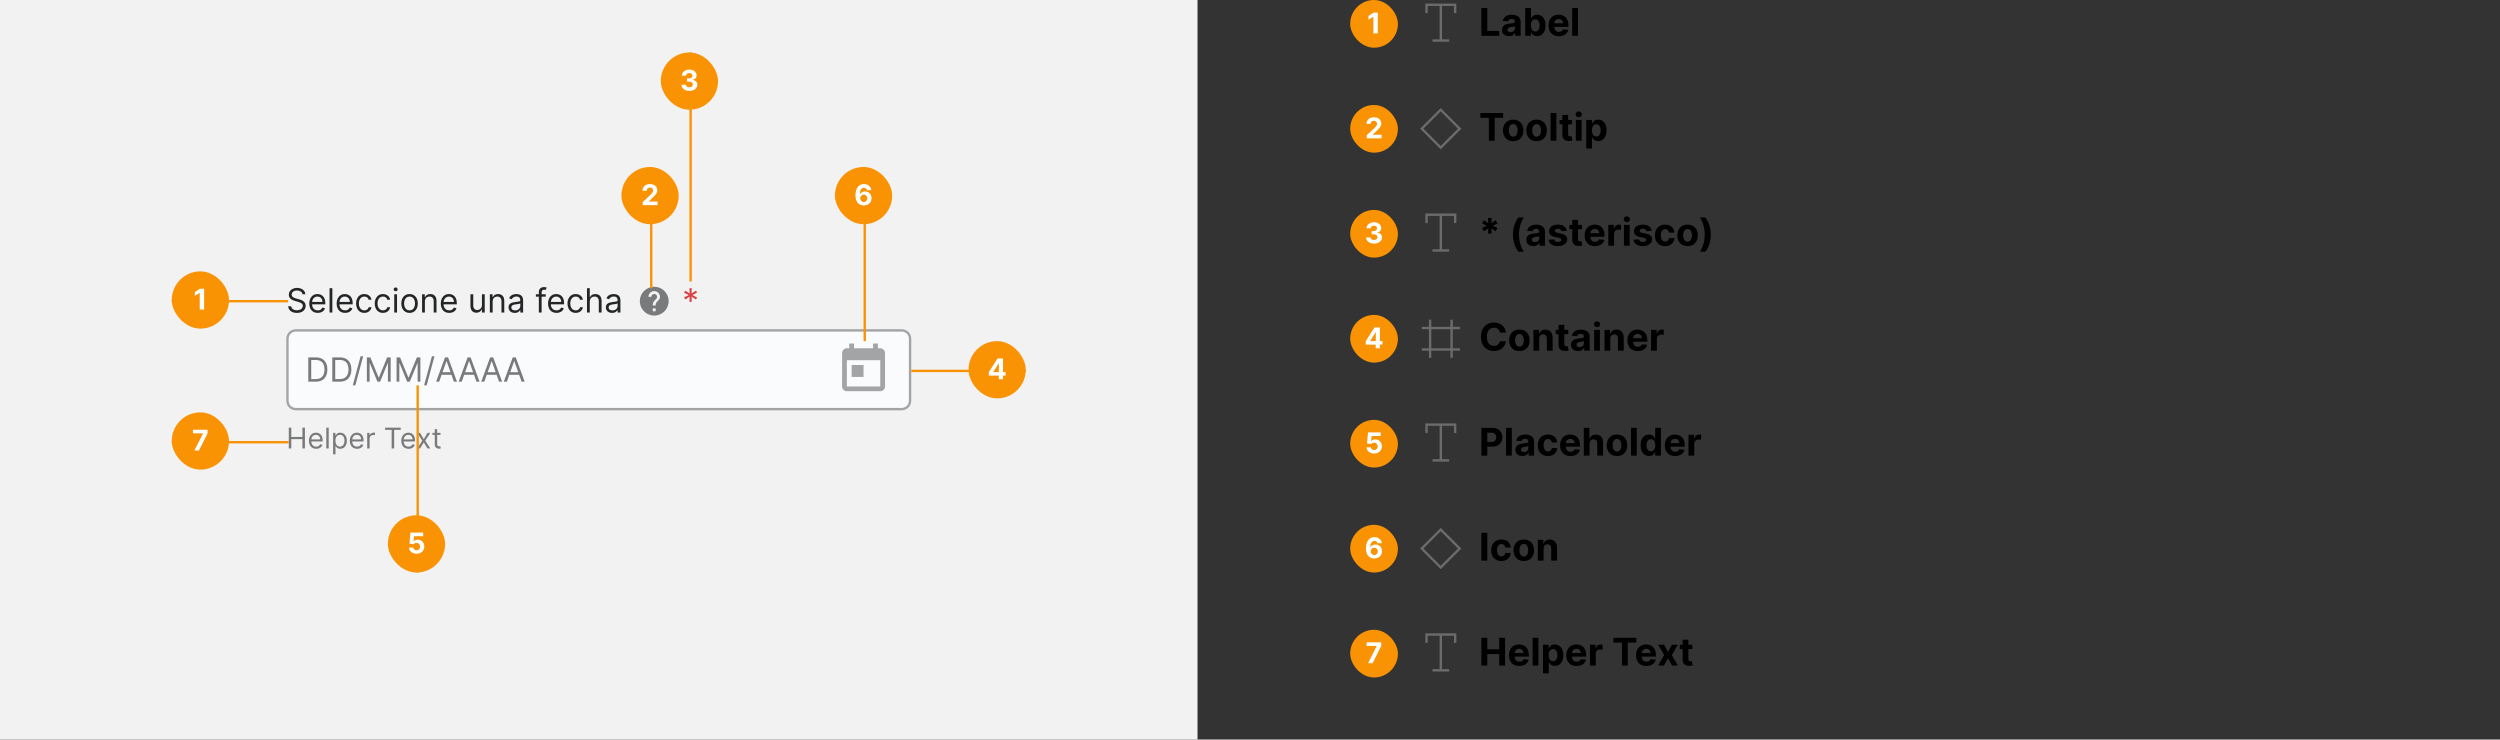 <svg width="1048" height="310" viewBox="0 0 1048 310" fill="none" xmlns="http://www.w3.org/2000/svg">
<rect x="0" y="0" width="1048" height="310" fill="#333333" stroke="none"/>
<g clip-path="url(#clip0_30267_63531)">
<rect width="502" height="310" fill="#F2F2F2"/>
<path d="M126.801 123.364C126.741 122.86 126.5 122.469 126.075 122.19C125.651 121.912 125.131 121.773 124.514 121.773C124.063 121.773 123.669 121.846 123.331 121.991C122.996 122.137 122.734 122.338 122.545 122.593C122.36 122.848 122.267 123.138 122.267 123.463C122.267 123.735 122.332 123.969 122.461 124.164C122.594 124.356 122.763 124.517 122.968 124.646C123.174 124.772 123.389 124.877 123.614 124.96C123.84 125.039 124.047 125.104 124.236 125.153L125.27 125.432C125.535 125.501 125.83 125.598 126.155 125.72C126.483 125.843 126.796 126.01 127.094 126.222C127.396 126.431 127.645 126.7 127.84 127.028C128.036 127.356 128.134 127.759 128.134 128.236C128.134 128.786 127.989 129.283 127.701 129.727C127.416 130.171 126.998 130.524 126.448 130.786C125.901 131.048 125.237 131.179 124.455 131.179C123.725 131.179 123.094 131.061 122.56 130.826C122.03 130.591 121.612 130.263 121.308 129.842C121.006 129.421 120.835 128.932 120.795 128.375H122.068C122.101 128.759 122.231 129.078 122.456 129.33C122.685 129.578 122.973 129.764 123.321 129.886C123.672 130.006 124.05 130.065 124.455 130.065C124.925 130.065 125.348 129.989 125.722 129.837C126.097 129.681 126.393 129.465 126.612 129.19C126.831 128.912 126.94 128.587 126.94 128.216C126.94 127.878 126.846 127.603 126.657 127.391C126.468 127.179 126.219 127.006 125.911 126.874C125.603 126.741 125.27 126.625 124.912 126.526L123.659 126.168C122.864 125.939 122.234 125.612 121.77 125.188C121.306 124.764 121.074 124.209 121.074 123.523C121.074 122.953 121.228 122.455 121.536 122.031C121.848 121.604 122.265 121.272 122.789 121.037C123.316 120.798 123.904 120.679 124.554 120.679C125.21 120.679 125.794 120.797 126.304 121.032C126.814 121.264 127.219 121.582 127.517 121.987C127.819 122.391 127.978 122.85 127.994 123.364H126.801ZM133.203 131.159C132.468 131.159 131.833 130.997 131.299 130.672C130.769 130.344 130.36 129.886 130.071 129.3C129.786 128.71 129.644 128.024 129.644 127.241C129.644 126.459 129.786 125.77 130.071 125.173C130.36 124.573 130.761 124.106 131.274 123.771C131.791 123.433 132.395 123.264 133.084 123.264C133.482 123.264 133.874 123.33 134.262 123.463C134.65 123.596 135.003 123.811 135.321 124.109C135.639 124.404 135.893 124.795 136.082 125.283C136.271 125.77 136.365 126.37 136.365 127.082V127.58H130.479V126.565H135.172C135.172 126.134 135.086 125.75 134.914 125.412C134.744 125.074 134.503 124.807 134.188 124.612C133.876 124.416 133.508 124.318 133.084 124.318C132.617 124.318 132.212 124.434 131.871 124.666C131.533 124.895 131.273 125.193 131.09 125.561C130.908 125.929 130.817 126.323 130.817 126.744V127.42C130.817 127.997 130.916 128.486 131.115 128.887C131.317 129.285 131.597 129.588 131.955 129.797C132.313 130.002 132.729 130.105 133.203 130.105C133.512 130.105 133.79 130.062 134.039 129.976C134.29 129.886 134.508 129.754 134.69 129.578C134.872 129.399 135.013 129.177 135.112 128.912L136.246 129.23C136.127 129.615 135.926 129.953 135.644 130.244C135.363 130.533 135.015 130.758 134.6 130.92C134.186 131.08 133.72 131.159 133.203 131.159ZM139.323 120.818V131H138.15V120.818H139.323ZM144.674 131.159C143.938 131.159 143.304 130.997 142.77 130.672C142.24 130.344 141.83 129.886 141.542 129.3C141.257 128.71 141.114 128.024 141.114 127.241C141.114 126.459 141.257 125.77 141.542 125.173C141.83 124.573 142.231 124.106 142.745 123.771C143.262 123.433 143.865 123.264 144.555 123.264C144.952 123.264 145.345 123.33 145.733 123.463C146.121 123.596 146.474 123.811 146.792 124.109C147.11 124.404 147.364 124.795 147.553 125.283C147.741 125.77 147.836 126.37 147.836 127.082V127.58H141.95V126.565H146.643C146.643 126.134 146.557 125.75 146.384 125.412C146.215 125.074 145.973 124.807 145.658 124.612C145.347 124.416 144.979 124.318 144.555 124.318C144.087 124.318 143.683 124.434 143.342 124.666C143.004 124.895 142.743 125.193 142.561 125.561C142.379 125.929 142.288 126.323 142.288 126.744V127.42C142.288 127.997 142.387 128.486 142.586 128.887C142.788 129.285 143.068 129.588 143.426 129.797C143.784 130.002 144.2 130.105 144.674 130.105C144.982 130.105 145.261 130.062 145.509 129.976C145.761 129.886 145.978 129.754 146.161 129.578C146.343 129.399 146.484 129.177 146.583 128.912L147.717 129.23C147.597 129.615 147.397 129.953 147.115 130.244C146.833 130.533 146.485 130.758 146.071 130.92C145.657 131.08 145.191 131.159 144.674 131.159ZM152.723 131.159C152.007 131.159 151.391 130.99 150.874 130.652C150.357 130.314 149.959 129.848 149.68 129.255C149.402 128.662 149.263 127.984 149.263 127.222C149.263 126.446 149.405 125.762 149.69 125.168C149.979 124.572 150.38 124.106 150.893 123.771C151.411 123.433 152.014 123.264 152.703 123.264C153.24 123.264 153.724 123.364 154.155 123.562C154.586 123.761 154.939 124.04 155.214 124.398C155.489 124.756 155.66 125.173 155.726 125.651H154.553C154.463 125.303 154.264 124.994 153.956 124.726C153.651 124.454 153.24 124.318 152.723 124.318C152.266 124.318 151.865 124.437 151.52 124.676C151.179 124.911 150.912 125.245 150.719 125.675C150.531 126.103 150.436 126.605 150.436 127.182C150.436 127.772 150.529 128.286 150.714 128.723C150.903 129.161 151.169 129.5 151.51 129.742C151.855 129.984 152.259 130.105 152.723 130.105C153.028 130.105 153.305 130.052 153.553 129.946C153.802 129.84 154.012 129.688 154.185 129.489C154.357 129.29 154.48 129.051 154.553 128.773H155.726C155.66 129.223 155.496 129.629 155.234 129.991C154.975 130.349 154.632 130.634 154.205 130.846C153.78 131.055 153.286 131.159 152.723 131.159ZM160.543 131.159C159.827 131.159 159.211 130.99 158.694 130.652C158.177 130.314 157.779 129.848 157.501 129.255C157.222 128.662 157.083 127.984 157.083 127.222C157.083 126.446 157.226 125.762 157.511 125.168C157.799 124.572 158.2 124.106 158.714 123.771C159.231 123.433 159.834 123.264 160.523 123.264C161.06 123.264 161.544 123.364 161.975 123.562C162.406 123.761 162.759 124.04 163.034 124.398C163.309 124.756 163.48 125.173 163.546 125.651H162.373C162.283 125.303 162.085 124.994 161.776 124.726C161.471 124.454 161.06 124.318 160.543 124.318C160.086 124.318 159.685 124.437 159.34 124.676C158.999 124.911 158.732 125.245 158.54 125.675C158.351 126.103 158.256 126.605 158.256 127.182C158.256 127.772 158.349 128.286 158.535 128.723C158.724 129.161 158.989 129.5 159.33 129.742C159.675 129.984 160.079 130.105 160.543 130.105C160.848 130.105 161.125 130.052 161.374 129.946C161.622 129.84 161.833 129.688 162.005 129.489C162.177 129.29 162.3 129.051 162.373 128.773H163.546C163.48 129.223 163.316 129.629 163.054 129.991C162.795 130.349 162.452 130.634 162.025 130.846C161.601 131.055 161.107 131.159 160.543 131.159ZM165.261 131V123.364H166.435V131H165.261ZM165.858 122.091C165.629 122.091 165.432 122.013 165.266 121.857C165.104 121.701 165.023 121.514 165.023 121.295C165.023 121.077 165.104 120.889 165.266 120.734C165.432 120.578 165.629 120.5 165.858 120.5C166.087 120.5 166.282 120.578 166.445 120.734C166.61 120.889 166.693 121.077 166.693 121.295C166.693 121.514 166.61 121.701 166.445 121.857C166.282 122.013 166.087 122.091 165.858 122.091ZM171.686 131.159C170.997 131.159 170.392 130.995 169.871 130.667C169.354 130.339 168.95 129.88 168.658 129.29C168.37 128.7 168.226 128.01 168.226 127.222C168.226 126.426 168.37 125.732 168.658 125.138C168.95 124.545 169.354 124.085 169.871 123.756C170.392 123.428 170.997 123.264 171.686 123.264C172.375 123.264 172.979 123.428 173.496 123.756C174.016 124.085 174.42 124.545 174.709 125.138C175 125.732 175.146 126.426 175.146 127.222C175.146 128.01 175 128.7 174.709 129.29C174.42 129.88 174.016 130.339 173.496 130.667C172.979 130.995 172.375 131.159 171.686 131.159ZM171.686 130.105C172.21 130.105 172.64 129.971 172.979 129.702C173.317 129.434 173.567 129.081 173.729 128.643C173.892 128.206 173.973 127.732 173.973 127.222C173.973 126.711 173.892 126.236 173.729 125.795C173.567 125.354 173.317 124.998 172.979 124.726C172.64 124.454 172.21 124.318 171.686 124.318C171.162 124.318 170.731 124.454 170.393 124.726C170.055 124.998 169.805 125.354 169.643 125.795C169.48 126.236 169.399 126.711 169.399 127.222C169.399 127.732 169.48 128.206 169.643 128.643C169.805 129.081 170.055 129.434 170.393 129.702C170.731 129.971 171.162 130.105 171.686 130.105ZM178.11 126.406V131H176.937V123.364H178.071V124.557H178.17C178.349 124.169 178.621 123.857 178.985 123.622C179.35 123.384 179.821 123.264 180.397 123.264C180.914 123.264 181.367 123.37 181.755 123.582C182.142 123.791 182.444 124.109 182.659 124.537C182.875 124.961 182.983 125.498 182.983 126.148V131H181.809V126.227C181.809 125.627 181.654 125.16 181.342 124.825C181.03 124.487 180.603 124.318 180.059 124.318C179.685 124.318 179.35 124.399 179.055 124.562C178.763 124.724 178.533 124.961 178.364 125.273C178.195 125.584 178.11 125.962 178.11 126.406ZM188.328 131.159C187.593 131.159 186.958 130.997 186.424 130.672C185.894 130.344 185.485 129.886 185.196 129.3C184.911 128.71 184.769 128.024 184.769 127.241C184.769 126.459 184.911 125.77 185.196 125.173C185.485 124.573 185.886 124.106 186.399 123.771C186.916 123.433 187.52 123.264 188.209 123.264C188.607 123.264 188.999 123.33 189.387 123.463C189.775 123.596 190.128 123.811 190.446 124.109C190.764 124.404 191.018 124.795 191.207 125.283C191.396 125.77 191.49 126.37 191.49 127.082V127.58H185.604V126.565H190.297C190.297 126.134 190.211 125.75 190.039 125.412C189.869 125.074 189.628 124.807 189.313 124.612C189.001 124.416 188.633 124.318 188.209 124.318C187.742 124.318 187.337 124.434 186.996 124.666C186.658 124.895 186.398 125.193 186.215 125.561C186.033 125.929 185.942 126.323 185.942 126.744V127.42C185.942 127.997 186.041 128.486 186.24 128.887C186.442 129.285 186.722 129.588 187.08 129.797C187.438 130.002 187.854 130.105 188.328 130.105C188.637 130.105 188.915 130.062 189.164 129.976C189.415 129.886 189.633 129.754 189.815 129.578C189.997 129.399 190.138 129.177 190.237 128.912L191.371 129.23C191.252 129.615 191.051 129.953 190.769 130.244C190.488 130.533 190.14 130.758 189.725 130.92C189.311 131.08 188.845 131.159 188.328 131.159ZM202.025 127.878V123.364H203.198V131H202.025V129.707H201.945C201.767 130.095 201.488 130.425 201.11 130.697C200.732 130.965 200.255 131.099 199.678 131.099C199.201 131.099 198.777 130.995 198.406 130.786C198.035 130.574 197.743 130.256 197.531 129.832C197.319 129.404 197.213 128.866 197.213 128.216V123.364H198.386V128.136C198.386 128.693 198.542 129.137 198.853 129.469C199.168 129.8 199.569 129.966 200.056 129.966C200.348 129.966 200.645 129.891 200.946 129.742C201.251 129.593 201.506 129.364 201.712 129.056C201.921 128.748 202.025 128.355 202.025 127.878ZM206.521 126.406V131H205.347V123.364H206.481V124.557H206.58C206.759 124.169 207.031 123.857 207.396 123.622C207.76 123.384 208.231 123.264 208.808 123.264C209.325 123.264 209.777 123.37 210.165 123.582C210.553 123.791 210.854 124.109 211.07 124.537C211.285 124.961 211.393 125.498 211.393 126.148V131H210.219V126.227C210.219 125.627 210.064 125.16 209.752 124.825C209.441 124.487 209.013 124.318 208.469 124.318C208.095 124.318 207.76 124.399 207.465 124.562C207.174 124.724 206.943 124.961 206.774 125.273C206.605 125.584 206.521 125.962 206.521 126.406ZM215.784 131.179C215.3 131.179 214.861 131.088 214.466 130.906C214.072 130.72 213.759 130.453 213.527 130.105C213.295 129.754 213.179 129.33 213.179 128.832C213.179 128.395 213.265 128.04 213.437 127.768C213.61 127.493 213.84 127.278 214.128 127.122C214.417 126.966 214.735 126.85 215.083 126.774C215.434 126.695 215.787 126.632 216.142 126.585C216.606 126.526 216.982 126.481 217.27 126.451C217.562 126.418 217.774 126.363 217.907 126.287C218.043 126.211 218.111 126.078 218.111 125.889V125.849C218.111 125.359 217.976 124.978 217.708 124.706C217.443 124.434 217.04 124.298 216.5 124.298C215.94 124.298 215.501 124.421 215.182 124.666C214.864 124.911 214.64 125.173 214.511 125.452L213.398 125.054C213.596 124.59 213.862 124.229 214.193 123.97C214.528 123.708 214.892 123.526 215.287 123.423C215.684 123.317 216.076 123.264 216.46 123.264C216.705 123.264 216.987 123.294 217.305 123.354C217.627 123.41 217.937 123.528 218.235 123.707C218.537 123.886 218.787 124.156 218.986 124.517C219.184 124.878 219.284 125.362 219.284 125.969V131H218.111V129.966H218.051C217.971 130.132 217.839 130.309 217.653 130.498C217.468 130.687 217.221 130.848 216.912 130.98C216.604 131.113 216.228 131.179 215.784 131.179ZM215.963 130.125C216.427 130.125 216.818 130.034 217.136 129.852C217.458 129.669 217.7 129.434 217.862 129.146C218.028 128.857 218.111 128.554 218.111 128.236V127.162C218.061 127.222 217.952 127.276 217.782 127.326C217.617 127.372 217.425 127.414 217.206 127.45C216.99 127.483 216.78 127.513 216.574 127.54C216.372 127.563 216.208 127.583 216.082 127.599C215.777 127.639 215.492 127.704 215.227 127.793C214.965 127.879 214.753 128.01 214.591 128.186C214.432 128.358 214.352 128.594 214.352 128.892C214.352 129.3 214.503 129.608 214.805 129.817C215.109 130.022 215.496 130.125 215.963 130.125ZM228.763 123.364V124.358H224.647V123.364H228.763ZM225.88 131V122.31C225.88 121.872 225.983 121.508 226.188 121.216C226.394 120.924 226.661 120.705 226.989 120.56C227.317 120.414 227.663 120.341 228.028 120.341C228.316 120.341 228.551 120.364 228.734 120.411C228.916 120.457 229.052 120.5 229.141 120.54L228.803 121.554C228.744 121.534 228.661 121.509 228.555 121.479C228.452 121.45 228.316 121.435 228.147 121.435C227.759 121.435 227.479 121.532 227.307 121.728C227.138 121.924 227.053 122.21 227.053 122.588V131H225.88ZM233.295 131.159C232.559 131.159 231.925 130.997 231.391 130.672C230.861 130.344 230.451 129.886 230.163 129.3C229.878 128.71 229.735 128.024 229.735 127.241C229.735 126.459 229.878 125.77 230.163 125.173C230.451 124.573 230.852 124.106 231.366 123.771C231.883 123.433 232.486 123.264 233.176 123.264C233.574 123.264 233.966 123.33 234.354 123.463C234.742 123.596 235.095 123.811 235.413 124.109C235.731 124.404 235.985 124.795 236.174 125.283C236.363 125.77 236.457 126.37 236.457 127.082V127.58H230.571V126.565H235.264C235.264 126.134 235.178 125.75 235.005 125.412C234.836 125.074 234.594 124.807 234.279 124.612C233.968 124.416 233.6 124.318 233.176 124.318C232.708 124.318 232.304 124.434 231.963 124.666C231.625 124.895 231.364 125.193 231.182 125.561C231 125.929 230.909 126.323 230.909 126.744V127.42C230.909 127.997 231.008 128.486 231.207 128.887C231.409 129.285 231.689 129.588 232.047 129.797C232.405 130.002 232.821 130.105 233.295 130.105C233.603 130.105 233.882 130.062 234.13 129.976C234.382 129.886 234.599 129.754 234.782 129.578C234.964 129.399 235.105 129.177 235.204 128.912L236.338 129.23C236.218 129.615 236.018 129.953 235.736 130.244C235.454 130.533 235.106 130.758 234.692 130.92C234.278 131.08 233.812 131.159 233.295 131.159ZM241.344 131.159C240.628 131.159 240.012 130.99 239.495 130.652C238.978 130.314 238.58 129.848 238.301 129.255C238.023 128.662 237.884 127.984 237.884 127.222C237.884 126.446 238.026 125.762 238.311 125.168C238.6 124.572 239.001 124.106 239.515 123.771C240.032 123.433 240.635 123.264 241.324 123.264C241.861 123.264 242.345 123.364 242.776 123.562C243.207 123.761 243.56 124.04 243.835 124.398C244.11 124.756 244.281 125.173 244.347 125.651H243.174C243.084 125.303 242.885 124.994 242.577 124.726C242.272 124.454 241.861 124.318 241.344 124.318C240.887 124.318 240.486 124.437 240.141 124.676C239.8 124.911 239.533 125.245 239.341 125.675C239.152 126.103 239.057 126.605 239.057 127.182C239.057 127.772 239.15 128.286 239.336 128.723C239.525 129.161 239.79 129.5 240.131 129.742C240.476 129.984 240.88 130.105 241.344 130.105C241.649 130.105 241.926 130.052 242.174 129.946C242.423 129.84 242.633 129.688 242.806 129.489C242.978 129.29 243.101 129.051 243.174 128.773H244.347C244.281 129.223 244.117 129.629 243.855 129.991C243.596 130.349 243.253 130.634 242.826 130.846C242.401 131.055 241.908 131.159 241.344 131.159ZM247.235 126.406V131H246.062V120.818H247.235V124.557H247.335C247.514 124.162 247.782 123.849 248.14 123.617C248.502 123.382 248.982 123.264 249.582 123.264C250.102 123.264 250.558 123.369 250.949 123.577C251.34 123.783 251.644 124.099 251.859 124.527C252.078 124.951 252.187 125.491 252.187 126.148V131H251.014V126.227C251.014 125.621 250.856 125.152 250.542 124.82C250.23 124.486 249.797 124.318 249.244 124.318C248.859 124.318 248.515 124.399 248.21 124.562C247.908 124.724 247.67 124.961 247.494 125.273C247.322 125.584 247.235 125.962 247.235 126.406ZM256.581 131.179C256.097 131.179 255.658 131.088 255.263 130.906C254.869 130.72 254.556 130.453 254.324 130.105C254.092 129.754 253.976 129.33 253.976 128.832C253.976 128.395 254.062 128.04 254.234 127.768C254.407 127.493 254.637 127.278 254.925 127.122C255.214 126.966 255.532 126.85 255.88 126.774C256.231 126.695 256.584 126.632 256.939 126.585C257.403 126.526 257.779 126.481 258.067 126.451C258.359 126.418 258.571 126.363 258.704 126.287C258.84 126.211 258.907 126.078 258.907 125.889V125.849C258.907 125.359 258.773 124.978 258.505 124.706C258.24 124.434 257.837 124.298 257.297 124.298C256.737 124.298 256.297 124.421 255.979 124.666C255.661 124.911 255.437 125.173 255.308 125.452L254.194 125.054C254.393 124.59 254.658 124.229 254.99 123.97C255.325 123.708 255.689 123.526 256.084 123.423C256.481 123.317 256.872 123.264 257.257 123.264C257.502 123.264 257.784 123.294 258.102 123.354C258.424 123.41 258.733 123.528 259.032 123.707C259.333 123.886 259.584 124.156 259.782 124.517C259.981 124.878 260.081 125.362 260.081 125.969V131H258.907V129.966H258.848C258.768 130.132 258.636 130.309 258.45 130.498C258.265 130.687 258.018 130.848 257.709 130.98C257.401 131.113 257.025 131.179 256.581 131.179ZM256.76 130.125C257.224 130.125 257.615 130.034 257.933 129.852C258.255 129.669 258.497 129.434 258.659 129.146C258.825 128.857 258.907 128.554 258.907 128.236V127.162C258.858 127.222 258.748 127.276 258.579 127.326C258.414 127.372 258.221 127.414 258.003 127.45C257.787 127.483 257.577 127.513 257.371 127.54C257.169 127.563 257.005 127.583 256.879 127.599C256.574 127.639 256.289 127.704 256.024 127.793C255.762 127.879 255.55 128.01 255.388 128.186C255.229 128.358 255.149 128.594 255.149 128.892C255.149 129.3 255.3 129.608 255.601 129.817C255.906 130.022 256.292 130.125 256.76 130.125Z" fill="#242527"/>
<path d="M274.25 120.208C270.915 120.208 268.208 122.915 268.208 126.25C268.208 129.585 270.915 132.292 274.25 132.292C277.585 132.292 280.292 129.585 280.292 126.25C280.292 122.915 277.585 120.208 274.25 120.208ZM274.854 130.479H273.646V129.271H274.854V130.479ZM276.105 125.797L275.561 126.353C275.126 126.794 274.854 127.156 274.854 128.063H273.646V127.76C273.646 127.096 273.918 126.492 274.353 126.051L275.102 125.289C275.325 125.072 275.458 124.77 275.458 124.438C275.458 123.773 274.915 123.229 274.25 123.229C273.585 123.229 273.042 123.773 273.042 124.438H271.833C271.833 123.102 272.915 122.021 274.25 122.021C275.585 122.021 276.667 123.102 276.667 124.438C276.667 124.969 276.449 125.453 276.105 125.797Z" fill="#797A7C"/>
<path d="M289.023 126.545L289.102 124.358L287.253 125.531L286.776 124.696L288.724 123.682L286.776 122.668L287.253 121.832L289.102 123.006L289.023 120.818H289.977L289.898 123.006L291.747 121.832L292.224 122.668L290.276 123.682L292.224 124.696L291.747 125.531L289.898 124.358L289.977 126.545H289.023Z" fill="#DB4042"/>
<path d="M120.5 142C120.5 140.067 122.067 138.5 124 138.5H378C379.933 138.5 381.5 140.067 381.5 142V168C381.5 169.933 379.933 171.5 378 171.5H124C122.067 171.5 120.5 169.933 120.5 168V142Z" fill="#FAFBFD"/>
<path d="M120.5 142C120.5 140.067 122.067 138.5 124 138.5H378C379.933 138.5 381.5 140.067 381.5 142V168C381.5 169.933 379.933 171.5 378 171.5H124C122.067 171.5 120.5 169.933 120.5 168V142Z" stroke="#A3A4A5"/>
<path d="M132.375 160H129.233V149.818H132.514C133.502 149.818 134.347 150.022 135.05 150.43C135.752 150.834 136.291 151.416 136.665 152.175C137.04 152.93 137.227 153.835 137.227 154.889C137.227 155.95 137.038 156.863 136.661 157.629C136.283 158.391 135.732 158.978 135.01 159.388C134.287 159.796 133.409 160 132.375 160ZM130.466 158.906H132.295C133.137 158.906 133.835 158.744 134.388 158.419C134.942 158.094 135.355 157.632 135.626 157.032C135.898 156.432 136.034 155.718 136.034 154.889C136.034 154.067 135.9 153.36 135.631 152.766C135.363 152.17 134.962 151.712 134.428 151.394C133.895 151.073 133.23 150.912 132.435 150.912H130.466V158.906ZM142.438 160H139.295V149.818H142.577C143.564 149.818 144.41 150.022 145.112 150.43C145.815 150.834 146.353 151.416 146.728 152.175C147.103 152.93 147.29 153.835 147.29 154.889C147.29 155.95 147.101 156.863 146.723 157.629C146.345 158.391 145.795 158.978 145.072 159.388C144.35 159.796 143.472 160 142.438 160ZM140.528 158.906H142.358C143.2 158.906 143.897 158.744 144.451 158.419C145.004 158.094 145.417 157.632 145.689 157.032C145.961 156.432 146.097 155.718 146.097 154.889C146.097 154.067 145.962 153.36 145.694 152.766C145.425 152.17 145.024 151.712 144.491 151.394C143.957 151.073 143.293 150.912 142.497 150.912H140.528V158.906ZM152.238 149.341L148.956 161.531H147.883L151.164 149.341H152.238ZM153.788 149.818H155.259L158.719 158.27H158.839L162.299 149.818H163.771V160H162.617V152.264H162.518L159.336 160H158.222L155.04 152.264H154.941V160H153.788V149.818ZM166.243 149.818H167.714L171.175 158.27H171.294L174.754 149.818H176.226V160H175.072V152.264H174.973L171.791 160H170.677L167.496 152.264H167.396V160H166.243V149.818ZM182.138 149.341L178.857 161.531H177.783L181.064 149.341H182.138ZM184.106 160H182.813L186.552 149.818H187.824L191.563 160H190.27L187.228 151.429H187.148L184.106 160ZM184.583 156.023H189.793V157.116H184.583V156.023ZM193.567 160H192.274L196.013 149.818H197.285L201.024 160H199.731L196.689 151.429H196.609L193.567 160ZM194.044 156.023H199.254V157.116H194.044V156.023ZM203.028 160H201.735L205.474 149.818H206.746L210.485 160H209.192L206.15 151.429H206.07L203.028 160ZM203.505 156.023H208.715V157.116H203.505V156.023ZM212.488 160H211.196L214.934 149.818H216.207L219.946 160H218.653L215.611 151.429H215.531L212.488 160ZM212.966 156.023H218.176V157.116H212.966V156.023Z" fill="#797A7C"/>
<path d="M369 146H368V144H366V146H358V144H356V146H355C353.89 146 353.01 146.9 353.01 148L353 162C353 163.1 353.89 164 355 164H369C370.1 164 371 163.1 371 162V148C371 146.9 370.1 146 369 146ZM369 162H355V151H369V162ZM357 153H362V158H357V153Z" fill="#A3A4A5"/>
<path d="M121.057 188V179.273H122.114V183.159H126.767V179.273H127.824V188H126.767V184.097H122.114V188H121.057ZM132.548 188.136C131.917 188.136 131.373 187.997 130.915 187.719C130.461 187.438 130.11 187.045 129.863 186.543C129.619 186.037 129.496 185.449 129.496 184.778C129.496 184.108 129.619 183.517 129.863 183.006C130.11 182.491 130.454 182.091 130.894 181.804C131.337 181.514 131.854 181.369 132.445 181.369C132.786 181.369 133.123 181.426 133.455 181.54C133.788 181.653 134.09 181.838 134.363 182.094C134.636 182.347 134.853 182.682 135.015 183.099C135.177 183.517 135.258 184.031 135.258 184.642V185.068H130.212V184.199H134.235C134.235 183.83 134.161 183.5 134.013 183.21C133.869 182.92 133.661 182.692 133.391 182.524C133.124 182.357 132.809 182.273 132.445 182.273C132.045 182.273 131.698 182.372 131.406 182.571C131.116 182.767 130.893 183.023 130.737 183.338C130.58 183.653 130.502 183.991 130.502 184.352V184.932C130.502 185.426 130.587 185.845 130.758 186.189C130.931 186.53 131.171 186.79 131.478 186.969C131.785 187.145 132.141 187.233 132.548 187.233C132.812 187.233 133.05 187.196 133.263 187.122C133.479 187.045 133.665 186.932 133.822 186.781C133.978 186.628 134.099 186.437 134.184 186.21L135.156 186.483C135.053 186.812 134.881 187.102 134.64 187.352C134.398 187.599 134.1 187.793 133.745 187.932C133.39 188.068 132.991 188.136 132.548 188.136ZM137.793 179.273V188H136.788V179.273H137.793ZM139.635 190.455V181.455H140.607V182.494H140.726C140.8 182.381 140.902 182.236 141.033 182.06C141.167 181.881 141.357 181.722 141.604 181.582C141.854 181.44 142.192 181.369 142.618 181.369C143.169 181.369 143.655 181.507 144.076 181.783C144.496 182.058 144.824 182.449 145.06 182.955C145.296 183.46 145.414 184.057 145.414 184.744C145.414 185.438 145.296 186.038 145.06 186.547C144.824 187.053 144.498 187.445 144.08 187.723C143.662 187.999 143.181 188.136 142.635 188.136C142.215 188.136 141.878 188.067 141.625 187.928C141.373 187.786 141.178 187.625 141.042 187.446C140.905 187.264 140.8 187.114 140.726 186.994H140.641V190.455H139.635ZM140.624 184.727C140.624 185.222 140.696 185.658 140.841 186.036C140.986 186.411 141.198 186.705 141.476 186.918C141.755 187.128 142.096 187.233 142.499 187.233C142.919 187.233 143.27 187.122 143.551 186.901C143.836 186.676 144.049 186.375 144.191 185.997C144.336 185.616 144.408 185.193 144.408 184.727C144.408 184.267 144.337 183.852 144.195 183.483C144.056 183.111 143.844 182.817 143.56 182.601C143.279 182.382 142.925 182.273 142.499 182.273C142.09 182.273 141.746 182.376 141.468 182.584C141.189 182.788 140.979 183.075 140.837 183.445C140.695 183.811 140.624 184.239 140.624 184.727ZM149.692 188.136C149.061 188.136 148.517 187.997 148.06 187.719C147.605 187.438 147.255 187.045 147.007 186.543C146.763 186.037 146.641 185.449 146.641 184.778C146.641 184.108 146.763 183.517 147.007 183.006C147.255 182.491 147.598 182.091 148.039 181.804C148.482 181.514 148.999 181.369 149.59 181.369C149.931 181.369 150.267 181.426 150.6 181.54C150.932 181.653 151.235 181.838 151.507 182.094C151.78 182.347 151.998 182.682 152.159 183.099C152.321 183.517 152.402 184.031 152.402 184.642V185.068H147.357V184.199H151.38C151.38 183.83 151.306 183.5 151.158 183.21C151.013 182.92 150.806 182.692 150.536 182.524C150.269 182.357 149.953 182.273 149.59 182.273C149.189 182.273 148.843 182.372 148.55 182.571C148.26 182.767 148.037 183.023 147.881 183.338C147.725 183.653 147.647 183.991 147.647 184.352V184.932C147.647 185.426 147.732 185.845 147.902 186.189C148.076 186.53 148.316 186.79 148.623 186.969C148.929 187.145 149.286 187.233 149.692 187.233C149.956 187.233 150.195 187.196 150.408 187.122C150.624 187.045 150.81 186.932 150.966 186.781C151.123 186.628 151.243 186.437 151.328 186.21L152.3 186.483C152.198 186.812 152.026 187.102 151.784 187.352C151.543 187.599 151.245 187.793 150.89 187.932C150.534 188.068 150.135 188.136 149.692 188.136ZM153.932 188V181.455H154.904V182.443H154.972C155.091 182.119 155.307 181.857 155.62 181.655C155.932 181.453 156.284 181.352 156.676 181.352C156.75 181.352 156.843 181.354 156.953 181.357C157.064 181.359 157.148 181.364 157.205 181.369V182.392C157.171 182.384 157.093 182.371 156.971 182.354C156.851 182.334 156.725 182.324 156.591 182.324C156.273 182.324 155.989 182.391 155.739 182.524C155.492 182.655 155.296 182.837 155.151 183.07C155.009 183.3 154.938 183.562 154.938 183.858V188H153.932ZM161.431 180.21V179.273H167.977V180.21H165.232V188H164.175V180.21H161.431ZM171.266 188.136C170.636 188.136 170.092 187.997 169.634 187.719C169.18 187.438 168.829 187.045 168.582 186.543C168.337 186.037 168.215 185.449 168.215 184.778C168.215 184.108 168.337 183.517 168.582 183.006C168.829 182.491 169.173 182.091 169.613 181.804C170.056 181.514 170.573 181.369 171.164 181.369C171.505 181.369 171.842 181.426 172.174 181.54C172.506 181.653 172.809 181.838 173.082 182.094C173.354 182.347 173.572 182.682 173.734 183.099C173.896 183.517 173.977 184.031 173.977 184.642V185.068H168.931V184.199H172.954C172.954 183.83 172.88 183.5 172.732 183.21C172.587 182.92 172.38 182.692 172.11 182.524C171.843 182.357 171.528 182.273 171.164 182.273C170.763 182.273 170.417 182.372 170.124 182.571C169.835 182.767 169.612 183.023 169.455 183.338C169.299 183.653 169.221 183.991 169.221 184.352V184.932C169.221 185.426 169.306 185.845 169.477 186.189C169.65 186.53 169.89 186.79 170.197 186.969C170.504 187.145 170.86 187.233 171.266 187.233C171.531 187.233 171.769 187.196 171.982 187.122C172.198 187.045 172.384 186.932 172.54 186.781C172.697 186.628 172.817 186.437 172.903 186.21L173.874 186.483C173.772 186.812 173.6 187.102 173.359 187.352C173.117 187.599 172.819 187.793 172.464 187.932C172.109 188.068 171.71 188.136 171.266 188.136ZM176.081 181.455L177.649 184.131L179.217 181.455H180.376L178.262 184.727L180.376 188H179.217L177.649 185.46L176.081 188H174.922L177.001 184.727L174.922 181.455H176.081ZM184.658 181.455V182.307H181.266V181.455H184.658ZM182.254 179.886H183.26V186.125C183.26 186.409 183.301 186.622 183.384 186.764C183.469 186.903 183.577 186.997 183.707 187.045C183.841 187.091 183.982 187.114 184.129 187.114C184.24 187.114 184.331 187.108 184.402 187.097C184.473 187.082 184.53 187.071 184.572 187.062L184.777 187.966C184.709 187.991 184.614 188.017 184.491 188.043C184.369 188.071 184.214 188.085 184.027 188.085C183.743 188.085 183.464 188.024 183.192 187.902C182.922 187.78 182.697 187.594 182.518 187.344C182.342 187.094 182.254 186.778 182.254 186.398V179.886Z" fill="#797A7C"/>
<g clip-path="url(#clip1_30267_63531)">
<rect x="72" y="125.76" width="49" height="1" fill="#F99304"/>
<g clip-path="url(#clip2_30267_63531)">
<rect x="72" y="113.76" width="24" height="24" rx="12" fill="#F99304"/>
<path d="M85.569 121.033V129.76H83.724V122.784H83.672L81.674 124.037V122.401L83.834 121.033H85.569Z" fill="white"/>
</g>
</g>
<g clip-path="url(#clip3_30267_63531)">
<rect x="272.5" y="70" width="1" height="50.818" fill="#F99304"/>
<g clip-path="url(#clip4_30267_63531)">
<rect x="260.5" y="70" width="24" height="24" rx="12" fill="#F99304"/>
<path d="M269.428 86V84.671L272.535 81.794C272.799 81.538 273.02 81.308 273.199 81.104C273.381 80.899 273.519 80.699 273.613 80.503C273.706 80.304 273.753 80.09 273.753 79.859C273.753 79.604 273.695 79.383 273.579 79.199C273.462 79.011 273.303 78.868 273.101 78.769C272.9 78.666 272.671 78.615 272.415 78.615C272.148 78.615 271.915 78.669 271.716 78.777C271.518 78.885 271.364 79.04 271.256 79.242C271.148 79.443 271.094 79.683 271.094 79.962H269.343C269.343 79.391 269.472 78.895 269.731 78.474C269.989 78.054 270.351 77.729 270.817 77.499C271.283 77.269 271.82 77.153 272.428 77.153C273.053 77.153 273.597 77.264 274.06 77.486C274.526 77.704 274.888 78.008 275.147 78.398C275.405 78.787 275.535 79.233 275.535 79.736C275.535 80.065 275.469 80.391 275.339 80.712C275.211 81.033 274.982 81.389 274.653 81.781C274.323 82.171 273.858 82.638 273.259 83.183L271.985 84.432V84.492H275.65V86H269.428Z" fill="white"/>
</g>
</g>
<g clip-path="url(#clip5_30267_63531)">
<rect x="289" y="22" width="1" height="96" fill="#F99304"/>
<g clip-path="url(#clip6_30267_63531)">
<rect x="277" y="22" width="24" height="24" rx="12" fill="#F99304"/>
<path d="M288.978 38.119C288.342 38.119 287.775 38.01 287.278 37.791C286.784 37.57 286.393 37.266 286.106 36.879C285.822 36.49 285.676 36.041 285.667 35.533H287.525C287.536 35.746 287.606 35.933 287.734 36.095C287.865 36.254 288.038 36.378 288.254 36.466C288.47 36.554 288.713 36.598 288.982 36.598C289.264 36.598 289.512 36.548 289.728 36.449C289.944 36.349 290.113 36.212 290.235 36.035C290.357 35.859 290.419 35.656 290.419 35.426C290.419 35.193 290.353 34.987 290.222 34.808C290.095 34.626 289.91 34.484 289.669 34.382C289.43 34.28 289.146 34.229 288.816 34.229H288.002V32.874H288.816C289.095 32.874 289.34 32.825 289.553 32.729C289.769 32.632 289.937 32.499 290.056 32.328C290.176 32.155 290.235 31.953 290.235 31.723C290.235 31.504 290.183 31.312 290.078 31.148C289.975 30.98 289.83 30.849 289.643 30.756C289.458 30.662 289.242 30.615 288.995 30.615C288.745 30.615 288.517 30.66 288.309 30.751C288.102 30.84 287.936 30.966 287.811 31.131C287.686 31.296 287.619 31.489 287.61 31.71H285.842C285.85 31.207 285.994 30.764 286.272 30.381C286.551 29.997 286.926 29.697 287.397 29.482C287.872 29.263 288.407 29.153 289.004 29.153C289.606 29.153 290.133 29.263 290.585 29.482C291.036 29.7 291.387 29.996 291.637 30.368C291.89 30.737 292.015 31.152 292.012 31.612C292.015 32.101 291.863 32.508 291.556 32.835C291.252 33.162 290.856 33.369 290.367 33.457V33.526C291.009 33.608 291.498 33.831 291.833 34.195C292.171 34.555 292.339 35.007 292.336 35.55C292.339 36.047 292.195 36.489 291.906 36.875C291.619 37.261 291.222 37.565 290.717 37.787C290.211 38.008 289.632 38.119 288.978 38.119Z" fill="white"/>
</g>
</g>
<g clip-path="url(#clip7_30267_63531)">
<rect x="382" y="155" width="48" height="1" fill="#F99304"/>
<g clip-path="url(#clip8_30267_63531)">
<rect x="406" y="143" width="24" height="24" rx="12" fill="#F99304"/>
<path d="M414.509 157.466V156.013L418.152 150.273H419.405V152.284H418.664L416.367 155.919V155.987H421.544V157.466H414.509ZM418.698 159V157.023L418.732 156.379V150.273H420.462V159H418.698Z" fill="white"/>
</g>
</g>
<g clip-path="url(#clip9_30267_63531)">
<rect x="174.589" y="161.531" width="1" height="78.469" fill="#F99304"/>
<g clip-path="url(#clip10_30267_63531)">
<rect x="162.589" y="216" width="24" height="24" rx="12" fill="#F99304"/>
<path d="M174.617 232.119C174.015 232.119 173.478 232.009 173.006 231.787C172.538 231.565 172.165 231.26 171.89 230.871C171.614 230.482 171.471 230.036 171.459 229.533H173.249C173.269 229.871 173.411 230.145 173.675 230.355C173.939 230.565 174.253 230.67 174.617 230.67C174.907 230.67 175.163 230.607 175.384 230.479C175.609 230.348 175.783 230.168 175.908 229.938C176.036 229.705 176.1 229.437 176.1 229.136C176.1 228.83 176.035 228.56 175.904 228.327C175.776 228.094 175.599 227.912 175.371 227.781C175.144 227.651 174.884 227.584 174.591 227.581C174.336 227.581 174.087 227.634 173.846 227.739C173.607 227.844 173.421 227.987 173.288 228.169L171.647 227.875L172.06 223.273H177.395V224.781H173.582L173.356 226.967H173.407C173.56 226.751 173.792 226.572 174.101 226.43C174.411 226.288 174.758 226.217 175.141 226.217C175.667 226.217 176.136 226.341 176.547 226.588C176.959 226.835 177.285 227.175 177.523 227.607C177.762 228.036 177.88 228.53 177.877 229.089C177.88 229.678 177.743 230.2 177.468 230.658C177.195 231.112 176.813 231.47 176.322 231.732C175.833 231.99 175.265 232.119 174.617 232.119Z" fill="white"/>
</g>
</g>
<g clip-path="url(#clip11_30267_63531)">
<rect x="362" y="70" width="1" height="73" fill="#F99304"/>
<g clip-path="url(#clip12_30267_63531)">
<rect x="350" y="70" width="24" height="24" rx="12" fill="#F99304"/>
<path d="M362.096 86.119C361.647 86.117 361.214 86.041 360.796 85.894C360.381 85.746 360.009 85.506 359.68 85.173C359.35 84.841 359.089 84.401 358.896 83.852C358.705 83.304 358.61 82.631 358.61 81.832C358.613 81.099 358.697 80.445 358.862 79.868C359.029 79.288 359.268 78.797 359.577 78.394C359.89 77.99 360.263 77.683 360.698 77.473C361.133 77.26 361.62 77.153 362.16 77.153C362.742 77.153 363.256 77.267 363.702 77.494C364.148 77.719 364.506 78.024 364.776 78.41C365.049 78.797 365.214 79.23 365.271 79.71H363.451C363.38 79.406 363.231 79.168 363.004 78.994C362.776 78.821 362.495 78.734 362.16 78.734C361.592 78.734 361.16 78.981 360.864 79.476C360.572 79.97 360.423 80.642 360.417 81.492H360.477C360.607 81.233 360.783 81.013 361.005 80.831C361.229 80.646 361.484 80.506 361.768 80.409C362.055 80.31 362.357 80.26 362.675 80.26C363.192 80.26 363.653 80.382 364.056 80.626C364.46 80.868 364.778 81.2 365.011 81.624C365.244 82.047 365.36 82.531 365.36 83.077C365.36 83.668 365.222 84.193 364.947 84.653C364.674 85.114 364.292 85.474 363.8 85.736C363.312 85.994 362.744 86.122 362.096 86.119ZM362.087 84.671C362.371 84.671 362.626 84.602 362.85 84.466C363.075 84.329 363.251 84.145 363.379 83.912C363.506 83.679 363.57 83.418 363.57 83.128C363.57 82.838 363.506 82.578 363.379 82.348C363.254 82.118 363.08 81.935 362.859 81.798C362.637 81.662 362.384 81.594 362.1 81.594C361.887 81.594 361.69 81.633 361.508 81.713C361.329 81.793 361.171 81.903 361.035 82.046C360.901 82.188 360.796 82.352 360.719 82.54C360.643 82.724 360.604 82.922 360.604 83.132C360.604 83.413 360.668 83.671 360.796 83.903C360.927 84.136 361.103 84.322 361.325 84.462C361.549 84.601 361.803 84.671 362.087 84.671Z" fill="white"/>
</g>
</g>
<g clip-path="url(#clip13_30267_63531)">
<rect x="72" y="184.864" width="49" height="1" fill="#F99304"/>
<g clip-path="url(#clip14_30267_63531)">
<rect x="72" y="172.864" width="24" height="24" rx="12" fill="#F99304"/>
<path d="M81.484 188.864L85.102 181.705V181.645H80.888V180.136H87.011V181.666L83.389 188.864H81.484Z" fill="white"/>
</g>
</g>
<g clip-path="url(#clip15_30267_63531)">
<g clip-path="url(#clip16_30267_63531)">
<path d="M604 2H598V5.5M604 2H610V5.5M604 2V17M604 17H607.5M604 17H600.5" stroke="#6B6B6B"/>
<path d="M621.011 15V3.364H623.472V12.972H628.46V15H621.011ZM632.533 15.165C631.976 15.165 631.48 15.068 631.044 14.875C630.608 14.678 630.264 14.388 630.01 14.006C629.76 13.619 629.635 13.138 629.635 12.562C629.635 12.078 629.724 11.671 629.902 11.341C630.08 11.011 630.322 10.746 630.629 10.546C630.936 10.345 631.285 10.193 631.675 10.091C632.069 9.989 632.482 9.917 632.913 9.875C633.421 9.822 633.83 9.773 634.141 9.727C634.451 9.678 634.677 9.606 634.817 9.511C634.957 9.417 635.027 9.277 635.027 9.091V9.057C635.027 8.697 634.913 8.419 634.686 8.222C634.463 8.025 634.144 7.926 633.732 7.926C633.296 7.926 632.949 8.023 632.692 8.216C632.434 8.405 632.264 8.644 632.18 8.932L629.942 8.75C630.055 8.22 630.279 7.761 630.612 7.375C630.946 6.985 631.375 6.686 631.902 6.477C632.432 6.265 633.046 6.159 633.743 6.159C634.228 6.159 634.692 6.216 635.135 6.33C635.582 6.443 635.978 6.619 636.322 6.858C636.671 7.097 636.946 7.403 637.146 7.778C637.347 8.15 637.447 8.595 637.447 9.114V15H635.152V13.79H635.084C634.944 14.062 634.756 14.303 634.521 14.511C634.286 14.716 634.004 14.877 633.675 14.994C633.345 15.108 632.964 15.165 632.533 15.165ZM633.226 13.494C633.582 13.494 633.896 13.424 634.169 13.284C634.442 13.14 634.656 12.947 634.811 12.704C634.966 12.462 635.044 12.188 635.044 11.881V10.954C634.968 11.004 634.864 11.049 634.732 11.091C634.603 11.129 634.457 11.165 634.294 11.199C634.131 11.229 633.968 11.258 633.805 11.284C633.643 11.307 633.495 11.328 633.362 11.347C633.078 11.388 632.83 11.454 632.618 11.546C632.406 11.636 632.241 11.759 632.124 11.915C632.006 12.066 631.947 12.256 631.947 12.483C631.947 12.812 632.067 13.064 632.305 13.239C632.548 13.409 632.855 13.494 633.226 13.494ZM639.371 15V3.364H641.791V7.739H641.865C641.971 7.504 642.125 7.265 642.325 7.023C642.53 6.777 642.795 6.572 643.121 6.409C643.45 6.242 643.859 6.159 644.348 6.159C644.984 6.159 645.571 6.326 646.109 6.659C646.647 6.989 647.077 7.487 647.399 8.153C647.721 8.816 647.882 9.648 647.882 10.648C647.882 11.621 647.725 12.443 647.411 13.114C647.1 13.78 646.676 14.286 646.138 14.631C645.604 14.972 645.005 15.142 644.342 15.142C643.873 15.142 643.473 15.064 643.143 14.909C642.818 14.754 642.551 14.559 642.342 14.324C642.134 14.085 641.975 13.845 641.865 13.602H641.757V15H639.371ZM641.74 10.636C641.74 11.155 641.812 11.608 641.956 11.994C642.1 12.381 642.308 12.682 642.581 12.898C642.854 13.11 643.185 13.216 643.575 13.216C643.969 13.216 644.303 13.108 644.575 12.892C644.848 12.672 645.054 12.369 645.195 11.983C645.339 11.593 645.411 11.144 645.411 10.636C645.411 10.133 645.34 9.689 645.2 9.307C645.06 8.924 644.854 8.625 644.581 8.409C644.308 8.193 643.973 8.085 643.575 8.085C643.181 8.085 642.848 8.189 642.575 8.398C642.306 8.606 642.1 8.902 641.956 9.284C641.812 9.667 641.74 10.117 641.74 10.636ZM653.474 15.171C652.577 15.171 651.804 14.989 651.156 14.625C650.512 14.258 650.016 13.739 649.668 13.068C649.319 12.394 649.145 11.597 649.145 10.676C649.145 9.778 649.319 8.991 649.668 8.312C650.016 7.634 650.507 7.106 651.139 6.727C651.776 6.348 652.522 6.159 653.378 6.159C653.954 6.159 654.49 6.252 654.986 6.438C655.486 6.619 655.921 6.894 656.293 7.261C656.668 7.629 656.959 8.091 657.168 8.648C657.376 9.201 657.48 9.848 657.48 10.591V11.256H650.111V9.756H655.202C655.202 9.407 655.126 9.098 654.974 8.83C654.823 8.561 654.613 8.35 654.344 8.199C654.079 8.044 653.77 7.966 653.418 7.966C653.05 7.966 652.724 8.051 652.44 8.222C652.16 8.388 651.94 8.614 651.781 8.898C651.622 9.178 651.541 9.491 651.537 9.835V11.261C651.537 11.693 651.616 12.066 651.776 12.381C651.938 12.695 652.168 12.938 652.463 13.108C652.759 13.278 653.109 13.364 653.514 13.364C653.783 13.364 654.029 13.326 654.253 13.25C654.476 13.174 654.668 13.061 654.827 12.909C654.986 12.758 655.107 12.572 655.19 12.352L657.429 12.5C657.315 13.038 657.082 13.508 656.73 13.909C656.382 14.307 655.931 14.617 655.378 14.841C654.829 15.061 654.194 15.171 653.474 15.171ZM661.48 3.364V15H659.06V3.364H661.48Z" fill="black"/>
</g>
<g clip-path="url(#clip17_30267_63531)">
<rect x="566" width="20" height="20" rx="10" fill="#F99304"/>
<path d="M577.569 5.273V14H575.724V7.024H575.672L573.674 8.277V6.641L575.834 5.273H577.569Z" fill="white"/>
</g>
</g>
<g clip-path="url(#clip18_30267_63531)">
<g clip-path="url(#clip19_30267_63531)">
<path d="M596 53.945L603.945 46L611.89 53.945L603.945 61.89L596 53.945Z" stroke="#6B6B6B"/>
<path d="M620.568 49.392V47.364H630.125V49.392H626.562V59H624.131V49.392H620.568ZM634.331 59.17C633.448 59.17 632.685 58.983 632.041 58.608C631.401 58.229 630.907 57.703 630.558 57.028C630.21 56.35 630.036 55.564 630.036 54.67C630.036 53.769 630.21 52.981 630.558 52.307C630.907 51.629 631.401 51.102 632.041 50.727C632.685 50.349 633.448 50.159 634.331 50.159C635.214 50.159 635.975 50.349 636.615 50.727C637.259 51.102 637.755 51.629 638.104 52.307C638.452 52.981 638.626 53.769 638.626 54.67C638.626 55.564 638.452 56.35 638.104 57.028C637.755 57.703 637.259 58.229 636.615 58.608C635.975 58.983 635.214 59.17 634.331 59.17ZM634.342 57.295C634.744 57.295 635.079 57.182 635.348 56.955C635.617 56.724 635.82 56.409 635.956 56.011C636.096 55.614 636.166 55.161 636.166 54.653C636.166 54.146 636.096 53.693 635.956 53.295C635.82 52.898 635.617 52.583 635.348 52.352C635.079 52.121 634.744 52.006 634.342 52.006C633.937 52.006 633.596 52.121 633.32 52.352C633.047 52.583 632.84 52.898 632.7 53.295C632.564 53.693 632.496 54.146 632.496 54.653C632.496 55.161 632.564 55.614 632.7 56.011C632.84 56.409 633.047 56.724 633.32 56.955C633.596 57.182 633.937 57.295 634.342 57.295ZM644.143 59.17C643.261 59.17 642.498 58.983 641.854 58.608C641.214 58.229 640.719 57.703 640.371 57.028C640.022 56.35 639.848 55.564 639.848 54.67C639.848 53.769 640.022 52.981 640.371 52.307C640.719 51.629 641.214 51.102 641.854 50.727C642.498 50.349 643.261 50.159 644.143 50.159C645.026 50.159 645.787 50.349 646.428 50.727C647.071 51.102 647.568 51.629 647.916 52.307C648.265 52.981 648.439 53.769 648.439 54.67C648.439 55.564 648.265 56.35 647.916 57.028C647.568 57.703 647.071 58.229 646.428 58.608C645.787 58.983 645.026 59.17 644.143 59.17ZM644.155 57.295C644.556 57.295 644.892 57.182 645.161 56.955C645.429 56.724 645.632 56.409 645.768 56.011C645.909 55.614 645.979 55.161 645.979 54.653C645.979 54.146 645.909 53.693 645.768 53.295C645.632 52.898 645.429 52.583 645.161 52.352C644.892 52.121 644.556 52.006 644.155 52.006C643.75 52.006 643.409 52.121 643.132 52.352C642.859 52.583 642.653 52.898 642.513 53.295C642.376 53.693 642.308 54.146 642.308 54.653C642.308 55.161 642.376 55.614 642.513 56.011C642.653 56.409 642.859 56.724 643.132 56.955C643.409 57.182 643.75 57.295 644.155 57.295ZM652.433 47.364V59H650.013V47.364H652.433ZM659.014 50.273V52.091H653.759V50.273H659.014ZM654.952 48.182H657.372V56.318C657.372 56.542 657.406 56.716 657.474 56.841C657.543 56.962 657.637 57.047 657.759 57.097C657.884 57.146 658.027 57.17 658.19 57.17C658.304 57.17 658.418 57.161 658.531 57.142C658.645 57.119 658.732 57.102 658.793 57.091L659.173 58.892C659.052 58.93 658.882 58.974 658.662 59.023C658.442 59.076 658.175 59.108 657.861 59.119C657.277 59.142 656.766 59.064 656.327 58.886C655.891 58.708 655.552 58.432 655.31 58.057C655.067 57.682 654.948 57.208 654.952 56.636V48.182ZM660.591 59V50.273H663.011V59H660.591ZM661.807 49.148C661.447 49.148 661.138 49.028 660.881 48.79C660.627 48.547 660.5 48.258 660.5 47.92C660.5 47.587 660.627 47.301 660.881 47.062C661.138 46.82 661.447 46.699 661.807 46.699C662.167 46.699 662.473 46.82 662.727 47.062C662.985 47.301 663.114 47.587 663.114 47.92C663.114 48.258 662.985 48.547 662.727 48.79C662.473 49.028 662.167 49.148 661.807 49.148ZM664.95 62.273V50.273H667.337V51.739H667.445C667.551 51.504 667.704 51.265 667.905 51.023C668.109 50.776 668.375 50.572 668.7 50.409C669.03 50.242 669.439 50.159 669.928 50.159C670.564 50.159 671.151 50.326 671.689 50.659C672.227 50.989 672.657 51.487 672.979 52.153C673.301 52.816 673.462 53.648 673.462 54.648C673.462 55.621 673.304 56.443 672.99 57.114C672.679 57.78 672.255 58.286 671.717 58.631C671.183 58.972 670.585 59.142 669.922 59.142C669.452 59.142 669.053 59.064 668.723 58.909C668.397 58.754 668.13 58.559 667.922 58.324C667.714 58.085 667.554 57.845 667.445 57.602H667.371V62.273H664.95ZM667.32 54.636C667.32 55.155 667.392 55.608 667.536 55.994C667.679 56.381 667.888 56.682 668.161 56.898C668.433 57.11 668.765 57.216 669.155 57.216C669.549 57.216 669.882 57.108 670.155 56.892C670.428 56.672 670.634 56.369 670.774 55.983C670.918 55.593 670.99 55.144 670.99 54.636C670.99 54.133 670.92 53.689 670.78 53.307C670.64 52.924 670.433 52.625 670.161 52.409C669.888 52.193 669.553 52.085 669.155 52.085C668.761 52.085 668.428 52.189 668.155 52.398C667.886 52.606 667.679 52.901 667.536 53.284C667.392 53.667 667.32 54.117 667.32 54.636Z" fill="black"/>
</g>
<g clip-path="url(#clip20_30267_63531)">
<rect x="566" y="44" width="20" height="20" rx="10" fill="#F99304"/>
<path d="M572.928 58V56.67L576.035 53.794C576.299 53.538 576.52 53.308 576.699 53.104C576.881 52.899 577.019 52.699 577.113 52.503C577.206 52.304 577.253 52.09 577.253 51.859C577.253 51.604 577.195 51.383 577.079 51.199C576.962 51.011 576.803 50.868 576.601 50.769C576.4 50.666 576.171 50.615 575.915 50.615C575.648 50.615 575.415 50.669 575.216 50.777C575.018 50.885 574.864 51.04 574.756 51.242C574.648 51.443 574.594 51.683 574.594 51.962H572.843C572.843 51.391 572.972 50.895 573.231 50.474C573.489 50.054 573.851 49.729 574.317 49.499C574.783 49.269 575.32 49.153 575.928 49.153C576.553 49.153 577.097 49.264 577.56 49.486C578.026 49.705 578.388 50.008 578.647 50.398C578.905 50.787 579.035 51.233 579.035 51.736C579.035 52.065 578.969 52.391 578.839 52.712C578.711 53.033 578.482 53.389 578.153 53.781C577.823 54.17 577.358 54.638 576.759 55.183L575.485 56.432V56.492H579.15V58H572.928Z" fill="white"/>
</g>
</g>
<g clip-path="url(#clip21_30267_63531)">
<g clip-path="url(#clip22_30267_63531)">
<path d="M604 90H598V93.5M604 90H610V93.5M604 90V105M604 105H607.5M604 105H600.5" stroke="#6B6B6B"/>
<path d="M623.756 97.909L623.898 95.71L622.057 96.943L621.295 95.602L623.278 94.636L621.295 93.671L622.057 92.329L623.898 93.562L623.756 91.364H625.284L625.136 93.562L626.977 92.329L627.739 93.671L625.761 94.636L627.739 95.602L626.977 96.943L625.136 95.71L625.284 97.909H623.756ZM634.234 98.335C634.234 96.926 634.422 95.629 634.797 94.443C635.176 93.258 635.753 92.159 636.53 91.148H638.842C638.547 91.523 638.272 91.981 638.018 92.523C637.765 93.061 637.543 93.651 637.354 94.296C637.164 94.939 637.017 95.606 636.911 96.296C636.804 96.981 636.751 97.661 636.751 98.335C636.751 99.233 636.842 100.14 637.024 101.057C637.21 101.97 637.46 102.818 637.774 103.602C638.092 104.386 638.448 105.028 638.842 105.528H636.53C635.753 104.517 635.176 103.419 634.797 102.233C634.422 101.047 634.234 99.748 634.234 98.335ZM642.736 103.165C642.179 103.165 641.683 103.068 641.247 102.875C640.812 102.678 640.467 102.388 640.213 102.006C639.963 101.619 639.838 101.138 639.838 100.562C639.838 100.078 639.927 99.671 640.105 99.341C640.283 99.011 640.526 98.746 640.832 98.546C641.139 98.345 641.488 98.193 641.878 98.091C642.272 97.989 642.685 97.917 643.116 97.875C643.624 97.822 644.033 97.773 644.344 97.727C644.654 97.678 644.88 97.606 645.02 97.511C645.16 97.417 645.23 97.276 645.23 97.091V97.057C645.23 96.697 645.116 96.419 644.889 96.222C644.666 96.025 644.348 95.926 643.935 95.926C643.499 95.926 643.152 96.023 642.895 96.216C642.637 96.405 642.467 96.644 642.384 96.932L640.145 96.75C640.259 96.22 640.482 95.761 640.815 95.375C641.149 94.985 641.579 94.686 642.105 94.477C642.635 94.265 643.249 94.159 643.946 94.159C644.431 94.159 644.895 94.216 645.338 94.329C645.785 94.443 646.181 94.619 646.526 94.858C646.874 95.097 647.149 95.403 647.349 95.778C647.55 96.15 647.651 96.595 647.651 97.114V103H645.355V101.79H645.287C645.147 102.062 644.959 102.303 644.724 102.511C644.49 102.716 644.207 102.877 643.878 102.994C643.548 103.108 643.168 103.165 642.736 103.165ZM643.429 101.494C643.785 101.494 644.099 101.424 644.372 101.284C644.645 101.14 644.859 100.947 645.014 100.705C645.17 100.462 645.247 100.187 645.247 99.881V98.954C645.171 99.004 645.067 99.049 644.935 99.091C644.806 99.129 644.66 99.165 644.497 99.199C644.334 99.229 644.171 99.258 644.009 99.284C643.846 99.307 643.698 99.328 643.565 99.347C643.281 99.388 643.033 99.454 642.821 99.546C642.609 99.636 642.444 99.76 642.327 99.915C642.209 100.066 642.151 100.256 642.151 100.483C642.151 100.812 642.27 101.064 642.509 101.239C642.751 101.409 643.058 101.494 643.429 101.494ZM656.79 96.761L654.574 96.898C654.536 96.708 654.455 96.538 654.33 96.386C654.205 96.231 654.04 96.108 653.835 96.017C653.634 95.922 653.394 95.875 653.114 95.875C652.739 95.875 652.422 95.954 652.165 96.114C651.907 96.269 651.778 96.477 651.778 96.739C651.778 96.947 651.862 97.123 652.028 97.267C652.195 97.411 652.481 97.526 652.886 97.614L654.466 97.932C655.314 98.106 655.947 98.386 656.364 98.773C656.78 99.159 656.989 99.667 656.989 100.295C656.989 100.867 656.82 101.369 656.483 101.801C656.15 102.233 655.691 102.57 655.108 102.812C654.528 103.051 653.86 103.17 653.102 103.17C651.947 103.17 651.027 102.93 650.341 102.449C649.659 101.964 649.259 101.305 649.142 100.472L651.523 100.347C651.595 100.699 651.769 100.968 652.045 101.153C652.322 101.335 652.676 101.426 653.108 101.426C653.532 101.426 653.873 101.345 654.131 101.182C654.392 101.015 654.525 100.801 654.528 100.54C654.525 100.32 654.432 100.14 654.25 100C654.068 99.856 653.788 99.746 653.409 99.671L651.898 99.369C651.045 99.199 650.411 98.903 649.994 98.483C649.581 98.062 649.375 97.526 649.375 96.875C649.375 96.314 649.527 95.831 649.83 95.426C650.136 95.021 650.566 94.708 651.119 94.489C651.676 94.269 652.328 94.159 653.074 94.159C654.176 94.159 655.044 94.392 655.676 94.858C656.313 95.324 656.684 95.958 656.79 96.761ZM663.155 94.273V96.091H657.899V94.273H663.155ZM659.092 92.182H661.513V100.318C661.513 100.542 661.547 100.716 661.615 100.841C661.683 100.962 661.778 101.047 661.899 101.097C662.024 101.146 662.168 101.17 662.331 101.17C662.445 101.17 662.558 101.161 662.672 101.142C662.786 101.119 662.873 101.102 662.933 101.091L663.314 102.892C663.193 102.93 663.022 102.973 662.803 103.023C662.583 103.076 662.316 103.108 662.001 103.119C661.418 103.142 660.907 103.064 660.467 102.886C660.032 102.708 659.693 102.432 659.45 102.057C659.208 101.682 659.089 101.208 659.092 100.636V92.182ZM668.615 103.17C667.717 103.17 666.945 102.989 666.297 102.625C665.653 102.258 665.157 101.739 664.808 101.068C664.46 100.394 664.286 99.597 664.286 98.676C664.286 97.778 664.46 96.99 664.808 96.312C665.157 95.635 665.647 95.106 666.28 94.727C666.916 94.349 667.662 94.159 668.518 94.159C669.094 94.159 669.63 94.252 670.126 94.438C670.626 94.619 671.062 94.894 671.433 95.261C671.808 95.629 672.1 96.091 672.308 96.648C672.517 97.201 672.621 97.849 672.621 98.591V99.256H665.251V97.756H670.342C670.342 97.407 670.267 97.099 670.115 96.829C669.964 96.561 669.753 96.35 669.484 96.199C669.219 96.044 668.911 95.966 668.558 95.966C668.191 95.966 667.865 96.051 667.581 96.222C667.301 96.388 667.081 96.614 666.922 96.898C666.763 97.178 666.681 97.49 666.678 97.835V99.261C666.678 99.693 666.757 100.066 666.916 100.381C667.079 100.695 667.308 100.938 667.604 101.108C667.899 101.278 668.25 101.364 668.655 101.364C668.924 101.364 669.17 101.326 669.393 101.25C669.617 101.174 669.808 101.061 669.967 100.909C670.126 100.758 670.248 100.572 670.331 100.352L672.57 100.5C672.456 101.038 672.223 101.508 671.871 101.909C671.522 102.307 671.071 102.617 670.518 102.841C669.969 103.061 669.335 103.17 668.615 103.17ZM674.2 103V94.273H676.547V95.796H676.638C676.797 95.254 677.064 94.845 677.439 94.568C677.814 94.288 678.246 94.148 678.734 94.148C678.856 94.148 678.986 94.155 679.126 94.171C679.267 94.186 679.39 94.206 679.496 94.233V96.381C679.382 96.347 679.225 96.316 679.024 96.29C678.823 96.263 678.64 96.25 678.473 96.25C678.117 96.25 677.799 96.328 677.518 96.483C677.242 96.635 677.022 96.847 676.859 97.119C676.7 97.392 676.621 97.706 676.621 98.062V103H674.2ZM680.747 103V94.273H683.168V103H680.747ZM681.963 93.148C681.603 93.148 681.295 93.028 681.037 92.79C680.783 92.547 680.656 92.258 680.656 91.921C680.656 91.587 680.783 91.301 681.037 91.062C681.295 90.82 681.603 90.699 681.963 90.699C682.323 90.699 682.63 90.82 682.884 91.062C683.141 91.301 683.27 91.587 683.27 91.921C683.27 92.258 683.141 92.547 682.884 92.79C682.63 93.028 682.323 93.148 681.963 93.148ZM692.368 96.761L690.152 96.898C690.114 96.708 690.033 96.538 689.908 96.386C689.783 96.231 689.618 96.108 689.413 96.017C689.213 95.922 688.972 95.875 688.692 95.875C688.317 95.875 688 95.954 687.743 96.114C687.485 96.269 687.357 96.477 687.357 96.739C687.357 96.947 687.44 97.123 687.607 97.267C687.773 97.411 688.059 97.526 688.464 97.614L690.044 97.932C690.893 98.106 691.525 98.386 691.942 98.773C692.358 99.159 692.567 99.667 692.567 100.295C692.567 100.867 692.398 101.369 692.061 101.801C691.728 102.233 691.269 102.57 690.686 102.812C690.107 103.051 689.438 103.17 688.68 103.17C687.525 103.17 686.605 102.93 685.919 102.449C685.237 101.964 684.838 101.305 684.72 100.472L687.101 100.347C687.173 100.699 687.347 100.968 687.624 101.153C687.9 101.335 688.254 101.426 688.686 101.426C689.11 101.426 689.451 101.345 689.709 101.182C689.97 101.015 690.103 100.801 690.107 100.54C690.103 100.32 690.01 100.14 689.828 100C689.646 99.856 689.366 99.746 688.987 99.671L687.476 99.369C686.624 99.199 685.989 98.903 685.572 98.483C685.16 98.062 684.953 97.526 684.953 96.875C684.953 96.314 685.105 95.831 685.408 95.426C685.714 95.021 686.144 94.708 686.697 94.489C687.254 94.269 687.906 94.159 688.652 94.159C689.754 94.159 690.622 94.392 691.254 94.858C691.891 95.324 692.262 95.958 692.368 96.761ZM698.034 103.17C697.14 103.17 696.371 102.981 695.727 102.602C695.087 102.22 694.595 101.689 694.25 101.011C693.909 100.333 693.739 99.553 693.739 98.671C693.739 97.776 693.911 96.992 694.256 96.318C694.604 95.64 695.098 95.112 695.739 94.733C696.379 94.35 697.14 94.159 698.023 94.159C698.784 94.159 699.451 94.297 700.023 94.574C700.595 94.85 701.047 95.239 701.381 95.739C701.714 96.239 701.898 96.826 701.932 97.5H699.648C699.583 97.064 699.413 96.714 699.136 96.449C698.864 96.18 698.506 96.046 698.062 96.046C697.688 96.046 697.36 96.148 697.08 96.352C696.803 96.553 696.587 96.847 696.432 97.233C696.277 97.619 696.199 98.087 696.199 98.636C696.199 99.193 696.275 99.667 696.426 100.057C696.581 100.447 696.799 100.744 697.08 100.949C697.36 101.153 697.688 101.256 698.062 101.256C698.339 101.256 698.587 101.199 698.807 101.085C699.03 100.972 699.214 100.807 699.358 100.591C699.506 100.371 699.602 100.108 699.648 99.801H701.932C701.894 100.468 701.712 101.055 701.386 101.562C701.064 102.066 700.619 102.46 700.051 102.744C699.483 103.028 698.811 103.17 698.034 103.17ZM707.425 103.17C706.542 103.17 705.779 102.983 705.135 102.608C704.495 102.229 704 101.703 703.652 101.028C703.304 100.35 703.129 99.564 703.129 98.671C703.129 97.769 703.304 96.981 703.652 96.307C704 95.629 704.495 95.102 705.135 94.727C705.779 94.349 706.542 94.159 707.425 94.159C708.307 94.159 709.069 94.349 709.709 94.727C710.353 95.102 710.849 95.629 711.197 96.307C711.546 96.981 711.72 97.769 711.72 98.671C711.72 99.564 711.546 100.35 711.197 101.028C710.849 101.703 710.353 102.229 709.709 102.608C709.069 102.983 708.307 103.17 707.425 103.17ZM707.436 101.295C707.838 101.295 708.173 101.182 708.442 100.955C708.711 100.723 708.913 100.409 709.05 100.011C709.19 99.614 709.26 99.161 709.26 98.653C709.26 98.146 709.19 97.693 709.05 97.296C708.913 96.898 708.711 96.583 708.442 96.352C708.173 96.121 707.838 96.006 707.436 96.006C707.031 96.006 706.69 96.121 706.413 96.352C706.141 96.583 705.934 96.898 705.794 97.296C705.658 97.693 705.589 98.146 705.589 98.653C705.589 99.161 705.658 99.614 705.794 100.011C705.934 100.409 706.141 100.723 706.413 100.955C706.69 101.182 707.031 101.295 707.436 101.295ZM717.155 98.335C717.155 99.748 716.965 101.047 716.587 102.233C716.212 103.419 715.636 104.517 714.859 105.528H712.547C712.842 105.153 713.117 104.695 713.371 104.153C713.625 103.612 713.846 103.021 714.036 102.381C714.225 101.737 714.373 101.07 714.479 100.381C714.585 99.691 714.638 99.01 714.638 98.335C714.638 97.438 714.545 96.532 714.359 95.619C714.178 94.703 713.928 93.854 713.609 93.074C713.295 92.29 712.941 91.648 712.547 91.148H714.859C715.636 92.159 716.212 93.258 716.587 94.443C716.965 95.629 717.155 96.926 717.155 98.335Z" fill="black"/>
</g>
<g clip-path="url(#clip23_30267_63531)">
<rect x="566" y="88" width="20" height="20" rx="10" fill="#F99304"/>
<path d="M575.978 102.119C575.342 102.119 574.775 102.01 574.278 101.791C573.784 101.57 573.393 101.266 573.106 100.879C572.822 100.49 572.676 100.041 572.667 99.533H574.525C574.536 99.746 574.606 99.933 574.734 100.095C574.865 100.254 575.038 100.378 575.254 100.466C575.47 100.554 575.713 100.598 575.982 100.598C576.264 100.598 576.512 100.548 576.728 100.449C576.944 100.349 577.113 100.212 577.235 100.036C577.357 99.859 577.419 99.656 577.419 99.426C577.419 99.193 577.353 98.987 577.222 98.808C577.095 98.626 576.91 98.484 576.669 98.382C576.43 98.28 576.146 98.229 575.816 98.229H575.002V96.874H575.816C576.095 96.874 576.34 96.825 576.553 96.729C576.769 96.632 576.937 96.499 577.056 96.328C577.176 96.155 577.235 95.953 577.235 95.723C577.235 95.504 577.183 95.312 577.078 95.148C576.975 94.98 576.83 94.849 576.643 94.756C576.458 94.662 576.242 94.615 575.995 94.615C575.745 94.615 575.517 94.66 575.309 94.751C575.102 94.84 574.936 94.966 574.811 95.131C574.686 95.296 574.619 95.489 574.61 95.71H572.842C572.85 95.207 572.994 94.764 573.272 94.381C573.551 93.997 573.926 93.697 574.397 93.481C574.872 93.263 575.407 93.153 576.004 93.153C576.606 93.153 577.133 93.263 577.585 93.481C578.036 93.7 578.387 93.996 578.637 94.368C578.89 94.737 579.015 95.152 579.012 95.612C579.015 96.101 578.863 96.508 578.556 96.835C578.252 97.162 577.856 97.369 577.367 97.457V97.526C578.009 97.608 578.498 97.831 578.833 98.195C579.171 98.555 579.339 99.007 579.336 99.55C579.339 100.047 579.195 100.489 578.906 100.875C578.619 101.261 578.222 101.565 577.717 101.787C577.211 102.009 576.632 102.119 575.978 102.119Z" fill="white"/>
</g>
</g>
<g clip-path="url(#clip24_30267_63531)">
<g clip-path="url(#clip25_30267_63531)">
<path d="M599.5 134L599.5 150M608.5 134L608.5 150M596 137.5L612 137.5M596 146.5L612 146.5" stroke="#6B6B6B"/>
<path d="M631.278 139.438H628.79C628.744 139.116 628.652 138.83 628.511 138.58C628.371 138.326 628.191 138.11 627.972 137.932C627.752 137.754 627.498 137.617 627.21 137.523C626.926 137.428 626.617 137.381 626.284 137.381C625.682 137.381 625.157 137.53 624.71 137.83C624.263 138.125 623.917 138.557 623.67 139.125C623.424 139.689 623.301 140.375 623.301 141.182C623.301 142.011 623.424 142.708 623.67 143.273C623.92 143.837 624.269 144.263 624.716 144.551C625.163 144.839 625.68 144.983 626.267 144.983C626.597 144.983 626.902 144.939 627.182 144.852C627.466 144.765 627.718 144.638 627.938 144.472C628.157 144.301 628.339 144.095 628.483 143.852C628.631 143.61 628.733 143.333 628.79 143.023L631.278 143.034C631.214 143.568 631.053 144.083 630.795 144.58C630.542 145.072 630.199 145.513 629.767 145.903C629.339 146.29 628.828 146.597 628.233 146.824C627.642 147.047 626.973 147.159 626.227 147.159C625.189 147.159 624.261 146.924 623.443 146.455C622.629 145.985 621.985 145.305 621.511 144.415C621.042 143.525 620.807 142.447 620.807 141.182C620.807 139.913 621.045 138.833 621.523 137.943C622 137.053 622.648 136.375 623.466 135.909C624.284 135.439 625.205 135.205 626.227 135.205C626.902 135.205 627.527 135.299 628.102 135.489C628.682 135.678 629.195 135.955 629.642 136.318C630.089 136.678 630.453 137.119 630.733 137.642C631.017 138.165 631.199 138.763 631.278 139.438ZM636.94 147.17C636.058 147.17 635.295 146.983 634.651 146.608C634.01 146.229 633.516 145.703 633.168 145.028C632.819 144.35 632.645 143.564 632.645 142.67C632.645 141.769 632.819 140.981 633.168 140.307C633.516 139.629 634.01 139.102 634.651 138.727C635.295 138.348 636.058 138.159 636.94 138.159C637.823 138.159 638.584 138.348 639.224 138.727C639.868 139.102 640.365 139.629 640.713 140.307C641.062 140.981 641.236 141.769 641.236 142.67C641.236 143.564 641.062 144.35 640.713 145.028C640.365 145.703 639.868 146.229 639.224 146.608C638.584 146.983 637.823 147.17 636.94 147.17ZM636.952 145.295C637.353 145.295 637.688 145.182 637.957 144.955C638.226 144.723 638.429 144.409 638.565 144.011C638.705 143.614 638.776 143.161 638.776 142.653C638.776 142.146 638.705 141.693 638.565 141.295C638.429 140.898 638.226 140.583 637.957 140.352C637.688 140.121 637.353 140.006 636.952 140.006C636.546 140.006 636.205 140.121 635.929 140.352C635.656 140.583 635.45 140.898 635.31 141.295C635.173 141.693 635.105 142.146 635.105 142.653C635.105 143.161 635.173 143.614 635.31 144.011C635.45 144.409 635.656 144.723 635.929 144.955C636.205 145.182 636.546 145.295 636.952 145.295ZM645.23 141.955V147H642.81V138.273H645.116V139.812H645.219C645.412 139.305 645.736 138.903 646.19 138.608C646.645 138.309 647.196 138.159 647.844 138.159C648.45 138.159 648.978 138.292 649.429 138.557C649.88 138.822 650.23 139.201 650.48 139.693C650.73 140.182 650.855 140.765 650.855 141.443V147H648.435V141.875C648.438 141.341 648.302 140.924 648.026 140.625C647.749 140.322 647.368 140.17 646.884 140.17C646.558 140.17 646.27 140.241 646.02 140.381C645.774 140.521 645.58 140.725 645.44 140.994C645.304 141.259 645.234 141.58 645.23 141.955ZM657.405 138.273V140.091H652.149V138.273H657.405ZM653.342 136.182H655.763V144.318C655.763 144.542 655.797 144.716 655.865 144.841C655.933 144.962 656.028 145.047 656.149 145.097C656.274 145.146 656.418 145.17 656.581 145.17C656.695 145.17 656.808 145.161 656.922 145.142C657.036 145.119 657.123 145.102 657.183 145.091L657.564 146.892C657.443 146.93 657.272 146.973 657.053 147.023C656.833 147.076 656.566 147.108 656.251 147.119C655.668 147.142 655.157 147.064 654.717 146.886C654.282 146.708 653.943 146.432 653.7 146.057C653.458 145.682 653.339 145.208 653.342 144.636V136.182ZM661.47 147.165C660.913 147.165 660.417 147.068 659.982 146.875C659.546 146.678 659.201 146.388 658.947 146.006C658.697 145.619 658.572 145.138 658.572 144.562C658.572 144.078 658.661 143.67 658.839 143.341C659.018 143.011 659.26 142.746 659.567 142.545C659.874 142.345 660.222 142.193 660.612 142.091C661.006 141.989 661.419 141.917 661.851 141.875C662.358 141.822 662.768 141.773 663.078 141.727C663.389 141.678 663.614 141.606 663.754 141.511C663.894 141.417 663.964 141.277 663.964 141.091V141.057C663.964 140.697 663.851 140.419 663.624 140.222C663.4 140.025 663.082 139.926 662.669 139.926C662.233 139.926 661.887 140.023 661.629 140.216C661.372 140.405 661.201 140.644 661.118 140.932L658.879 140.75C658.993 140.22 659.216 139.761 659.55 139.375C659.883 138.985 660.313 138.686 660.839 138.477C661.37 138.265 661.983 138.159 662.68 138.159C663.165 138.159 663.629 138.216 664.072 138.33C664.519 138.443 664.915 138.619 665.26 138.858C665.608 139.097 665.883 139.403 666.084 139.778C666.285 140.15 666.385 140.595 666.385 141.114V147H664.089V145.79H664.021C663.881 146.062 663.694 146.303 663.459 146.511C663.224 146.716 662.942 146.877 662.612 146.994C662.283 147.108 661.902 147.165 661.47 147.165ZM662.163 145.494C662.519 145.494 662.834 145.424 663.107 145.284C663.379 145.14 663.593 144.947 663.749 144.705C663.904 144.462 663.982 144.187 663.982 143.881V142.955C663.906 143.004 663.802 143.049 663.669 143.091C663.54 143.129 663.394 143.165 663.232 143.199C663.069 143.229 662.906 143.258 662.743 143.284C662.58 143.307 662.432 143.328 662.3 143.347C662.016 143.388 661.768 143.455 661.555 143.545C661.343 143.636 661.179 143.759 661.061 143.915C660.944 144.066 660.885 144.256 660.885 144.483C660.885 144.812 661.004 145.064 661.243 145.239C661.485 145.409 661.792 145.494 662.163 145.494ZM668.263 147V138.273H670.683V147H668.263ZM669.479 137.148C669.119 137.148 668.81 137.028 668.553 136.79C668.299 136.547 668.172 136.258 668.172 135.92C668.172 135.587 668.299 135.301 668.553 135.062C668.81 134.82 669.119 134.699 669.479 134.699C669.839 134.699 670.145 134.82 670.399 135.062C670.657 135.301 670.786 135.587 670.786 135.92C670.786 136.258 670.657 136.547 670.399 136.79C670.145 137.028 669.839 137.148 669.479 137.148ZM675.043 141.955V147H672.622V138.273H674.929V139.812H675.031C675.224 139.305 675.548 138.903 676.003 138.608C676.457 138.309 677.009 138.159 677.656 138.159C678.262 138.159 678.791 138.292 679.241 138.557C679.692 138.822 680.043 139.201 680.293 139.693C680.543 140.182 680.668 140.765 680.668 141.443V147H678.247V141.875C678.251 141.341 678.115 140.924 677.838 140.625C677.562 140.322 677.181 140.17 676.696 140.17C676.37 140.17 676.082 140.241 675.832 140.381C675.586 140.521 675.393 140.725 675.253 140.994C675.116 141.259 675.046 141.58 675.043 141.955ZM686.553 147.17C685.655 147.17 684.882 146.989 684.234 146.625C683.59 146.258 683.094 145.739 682.746 145.068C682.397 144.394 682.223 143.597 682.223 142.676C682.223 141.778 682.397 140.991 682.746 140.312C683.094 139.634 683.585 139.106 684.217 138.727C684.854 138.348 685.6 138.159 686.456 138.159C687.032 138.159 687.568 138.252 688.064 138.438C688.564 138.619 689 138.894 689.371 139.261C689.746 139.629 690.037 140.091 690.246 140.648C690.454 141.201 690.558 141.848 690.558 142.591V143.256H683.189V141.756H688.28C688.28 141.407 688.204 141.098 688.053 140.83C687.901 140.561 687.691 140.35 687.422 140.199C687.157 140.044 686.848 139.966 686.496 139.966C686.128 139.966 685.803 140.051 685.518 140.222C685.238 140.388 685.018 140.614 684.859 140.898C684.7 141.178 684.619 141.491 684.615 141.835V143.261C684.615 143.693 684.695 144.066 684.854 144.381C685.017 144.695 685.246 144.938 685.541 145.108C685.837 145.278 686.187 145.364 686.592 145.364C686.861 145.364 687.107 145.326 687.331 145.25C687.554 145.174 687.746 145.061 687.905 144.909C688.064 144.758 688.185 144.572 688.268 144.352L690.507 144.5C690.393 145.038 690.161 145.508 689.808 145.909C689.46 146.307 689.009 146.617 688.456 146.841C687.907 147.061 687.272 147.17 686.553 147.17ZM692.138 147V138.273H694.484V139.795H694.575C694.734 139.254 695.001 138.845 695.376 138.568C695.751 138.288 696.183 138.148 696.672 138.148C696.793 138.148 696.924 138.155 697.064 138.17C697.204 138.186 697.327 138.206 697.433 138.233V140.381C697.32 140.347 697.162 140.316 696.962 140.29C696.761 140.263 696.577 140.25 696.411 140.25C696.054 140.25 695.736 140.328 695.456 140.483C695.179 140.634 694.96 140.847 694.797 141.119C694.638 141.392 694.558 141.706 694.558 142.062V147H692.138Z" fill="black"/>
</g>
<g clip-path="url(#clip26_30267_63531)">
<rect x="566" y="132" width="20" height="20" rx="10" fill="#F99304"/>
<path d="M572.509 144.466V143.013L576.152 137.273H577.405V139.284H576.664L574.367 142.919V142.987H579.544V144.466H572.509ZM576.698 146V144.023L576.732 143.379V137.273H578.462V146H576.698Z" fill="white"/>
</g>
</g>
<g clip-path="url(#clip27_30267_63531)">
<g clip-path="url(#clip28_30267_63531)">
<path d="M604 178H598V181.5M604 178H610V181.5M604 178V193M604 193H607.5M604 193H600.5" stroke="#6B6B6B"/>
<path d="M621.011 191V179.364H625.602C626.485 179.364 627.237 179.532 627.858 179.869C628.479 180.203 628.953 180.667 629.278 181.261C629.608 181.852 629.773 182.534 629.773 183.307C629.773 184.08 629.606 184.761 629.273 185.352C628.939 185.943 628.456 186.403 627.824 186.733C627.195 187.062 626.434 187.227 625.54 187.227H622.614V185.256H625.142C625.616 185.256 626.006 185.174 626.312 185.011C626.623 184.845 626.854 184.616 627.006 184.324C627.161 184.028 627.239 183.689 627.239 183.307C627.239 182.92 627.161 182.583 627.006 182.295C626.854 182.004 626.623 181.778 626.312 181.619C626.002 181.456 625.608 181.375 625.131 181.375H623.472V191H621.011ZM633.746 179.364V191H631.325V179.364H633.746ZM638.173 191.165C637.616 191.165 637.12 191.068 636.685 190.875C636.249 190.678 635.904 190.388 635.651 190.006C635.401 189.619 635.276 189.138 635.276 188.562C635.276 188.078 635.365 187.67 635.543 187.341C635.721 187.011 635.963 186.746 636.27 186.545C636.577 186.345 636.925 186.193 637.315 186.091C637.709 185.989 638.122 185.917 638.554 185.875C639.062 185.822 639.471 185.773 639.781 185.727C640.092 185.678 640.317 185.606 640.457 185.511C640.598 185.417 640.668 185.277 640.668 185.091V185.057C640.668 184.697 640.554 184.419 640.327 184.222C640.103 184.025 639.785 183.926 639.372 183.926C638.937 183.926 638.59 184.023 638.332 184.216C638.075 184.405 637.904 184.644 637.821 184.932L635.582 184.75C635.696 184.22 635.92 183.761 636.253 183.375C636.586 182.985 637.016 182.686 637.543 182.477C638.073 182.265 638.687 182.159 639.384 182.159C639.868 182.159 640.332 182.216 640.776 182.33C641.223 182.443 641.618 182.619 641.963 182.858C642.312 183.097 642.586 183.403 642.787 183.778C642.988 184.15 643.088 184.595 643.088 185.114V191H640.793V189.79H640.724C640.584 190.062 640.397 190.303 640.162 190.511C639.927 190.716 639.645 190.877 639.315 190.994C638.986 191.108 638.605 191.165 638.173 191.165ZM638.866 189.494C639.223 189.494 639.537 189.424 639.81 189.284C640.082 189.14 640.296 188.947 640.452 188.705C640.607 188.462 640.685 188.187 640.685 187.881V186.955C640.609 187.004 640.505 187.049 640.372 187.091C640.243 187.129 640.098 187.165 639.935 187.199C639.772 187.229 639.609 187.258 639.446 187.284C639.283 187.307 639.135 187.328 639.003 187.347C638.719 187.388 638.471 187.455 638.259 187.545C638.046 187.636 637.882 187.759 637.764 187.915C637.647 188.066 637.588 188.256 637.588 188.483C637.588 188.812 637.707 189.064 637.946 189.239C638.188 189.409 638.495 189.494 638.866 189.494ZM648.909 191.17C648.015 191.17 647.246 190.981 646.602 190.602C645.962 190.22 645.47 189.689 645.125 189.011C644.784 188.333 644.614 187.553 644.614 186.67C644.614 185.777 644.786 184.992 645.131 184.318C645.479 183.64 645.973 183.112 646.614 182.733C647.254 182.35 648.015 182.159 648.898 182.159C649.659 182.159 650.326 182.297 650.898 182.574C651.47 182.85 651.922 183.239 652.256 183.739C652.589 184.239 652.773 184.826 652.807 185.5H650.523C650.458 185.064 650.288 184.714 650.011 184.449C649.739 184.18 649.381 184.045 648.938 184.045C648.562 184.045 648.235 184.148 647.955 184.352C647.678 184.553 647.462 184.847 647.307 185.233C647.152 185.619 647.074 186.087 647.074 186.636C647.074 187.193 647.15 187.667 647.301 188.057C647.456 188.447 647.674 188.744 647.955 188.949C648.235 189.153 648.562 189.256 648.938 189.256C649.214 189.256 649.462 189.199 649.682 189.085C649.905 188.972 650.089 188.807 650.233 188.591C650.381 188.371 650.477 188.108 650.523 187.801H652.807C652.769 188.468 652.587 189.055 652.261 189.562C651.939 190.066 651.494 190.46 650.926 190.744C650.358 191.028 649.686 191.17 648.909 191.17ZM658.334 191.17C657.436 191.17 656.663 190.989 656.016 190.625C655.372 190.258 654.875 189.739 654.527 189.068C654.179 188.394 654.004 187.597 654.004 186.676C654.004 185.778 654.179 184.991 654.527 184.312C654.875 183.634 655.366 183.106 655.999 182.727C656.635 182.348 657.381 182.159 658.237 182.159C658.813 182.159 659.349 182.252 659.845 182.438C660.345 182.619 660.781 182.894 661.152 183.261C661.527 183.629 661.819 184.091 662.027 184.648C662.235 185.201 662.339 185.848 662.339 186.591V187.256H654.97V185.756H660.061C660.061 185.407 659.985 185.098 659.834 184.83C659.682 184.561 659.472 184.35 659.203 184.199C658.938 184.044 658.629 183.966 658.277 183.966C657.91 183.966 657.584 184.051 657.3 184.222C657.019 184.388 656.8 184.614 656.641 184.898C656.482 185.178 656.4 185.491 656.396 185.835V187.261C656.396 187.693 656.476 188.066 656.635 188.381C656.798 188.695 657.027 188.938 657.322 189.108C657.618 189.278 657.968 189.364 658.374 189.364C658.643 189.364 658.889 189.326 659.112 189.25C659.336 189.174 659.527 189.061 659.686 188.909C659.845 188.758 659.966 188.572 660.05 188.352L662.288 188.5C662.175 189.038 661.942 189.508 661.589 189.909C661.241 190.307 660.79 190.617 660.237 190.841C659.688 191.061 659.054 191.17 658.334 191.17ZM666.339 185.955V191H663.919V179.364H666.271V183.812H666.374C666.571 183.297 666.889 182.894 667.328 182.602C667.768 182.307 668.319 182.159 668.982 182.159C669.588 182.159 670.116 182.292 670.567 182.557C671.021 182.818 671.374 183.195 671.624 183.688C671.877 184.176 672.002 184.761 671.999 185.443V191H669.578V185.875C669.582 185.337 669.446 184.919 669.169 184.619C668.896 184.32 668.514 184.17 668.021 184.17C667.692 184.17 667.4 184.241 667.146 184.381C666.896 184.521 666.699 184.725 666.555 184.994C666.415 185.259 666.343 185.58 666.339 185.955ZM677.847 191.17C676.964 191.17 676.201 190.983 675.557 190.608C674.917 190.229 674.422 189.703 674.074 189.028C673.725 188.35 673.551 187.564 673.551 186.67C673.551 185.769 673.725 184.981 674.074 184.307C674.422 183.629 674.917 183.102 675.557 182.727C676.201 182.348 676.964 182.159 677.847 182.159C678.729 182.159 679.491 182.348 680.131 182.727C680.775 183.102 681.271 183.629 681.619 184.307C681.968 184.981 682.142 185.769 682.142 186.67C682.142 187.564 681.968 188.35 681.619 189.028C681.271 189.703 680.775 190.229 680.131 190.608C679.491 190.983 678.729 191.17 677.847 191.17ZM677.858 189.295C678.259 189.295 678.595 189.182 678.864 188.955C679.133 188.723 679.335 188.409 679.472 188.011C679.612 187.614 679.682 187.161 679.682 186.653C679.682 186.146 679.612 185.693 679.472 185.295C679.335 184.898 679.133 184.583 678.864 184.352C678.595 184.121 678.259 184.006 677.858 184.006C677.453 184.006 677.112 184.121 676.835 184.352C676.563 184.583 676.356 184.898 676.216 185.295C676.08 185.693 676.011 186.146 676.011 186.653C676.011 187.161 676.08 187.614 676.216 188.011C676.356 188.409 676.563 188.723 676.835 188.955C677.112 189.182 677.453 189.295 677.858 189.295ZM686.136 179.364V191H683.716V179.364H686.136ZM691.291 191.142C690.628 191.142 690.028 190.972 689.49 190.631C688.956 190.286 688.532 189.78 688.217 189.114C687.907 188.443 687.751 187.621 687.751 186.648C687.751 185.648 687.912 184.816 688.234 184.153C688.556 183.487 688.984 182.989 689.518 182.659C690.056 182.326 690.645 182.159 691.286 182.159C691.774 182.159 692.181 182.242 692.507 182.409C692.837 182.572 693.102 182.777 693.303 183.023C693.507 183.265 693.662 183.504 693.768 183.739H693.842V179.364H696.257V191H693.871V189.602H693.768C693.655 189.845 693.494 190.085 693.286 190.324C693.081 190.559 692.814 190.754 692.484 190.909C692.159 191.064 691.761 191.142 691.291 191.142ZM692.058 189.216C692.448 189.216 692.778 189.11 693.047 188.898C693.32 188.682 693.528 188.381 693.672 187.994C693.82 187.608 693.893 187.155 693.893 186.636C693.893 186.117 693.821 185.667 693.678 185.284C693.534 184.902 693.325 184.606 693.053 184.398C692.78 184.189 692.448 184.085 692.058 184.085C691.661 184.085 691.325 184.193 691.053 184.409C690.78 184.625 690.573 184.924 690.433 185.307C690.293 185.689 690.223 186.133 690.223 186.636C690.223 187.144 690.293 187.593 690.433 187.983C690.577 188.369 690.784 188.672 691.053 188.892C691.325 189.108 691.661 189.216 692.058 189.216ZM702.224 191.17C701.327 191.17 700.554 190.989 699.906 190.625C699.262 190.258 698.766 189.739 698.418 189.068C698.069 188.394 697.895 187.597 697.895 186.676C697.895 185.778 698.069 184.991 698.418 184.312C698.766 183.634 699.257 183.106 699.889 182.727C700.526 182.348 701.272 182.159 702.128 182.159C702.704 182.159 703.24 182.252 703.736 182.438C704.236 182.619 704.671 182.894 705.043 183.261C705.418 183.629 705.709 184.091 705.918 184.648C706.126 185.201 706.23 185.848 706.23 186.591V187.256H698.861V185.756H703.952C703.952 185.407 703.876 185.098 703.724 184.83C703.573 184.561 703.363 184.35 703.094 184.199C702.829 184.044 702.52 183.966 702.168 183.966C701.8 183.966 701.474 184.051 701.19 184.222C700.91 184.388 700.69 184.614 700.531 184.898C700.372 185.178 700.291 185.491 700.287 185.835V187.261C700.287 187.693 700.366 188.066 700.526 188.381C700.688 188.695 700.918 188.938 701.213 189.108C701.509 189.278 701.859 189.364 702.264 189.364C702.533 189.364 702.779 189.326 703.003 189.25C703.226 189.174 703.418 189.061 703.577 188.909C703.736 188.758 703.857 188.572 703.94 188.352L706.179 188.5C706.065 189.038 705.832 189.508 705.48 189.909C705.132 190.307 704.681 190.617 704.128 190.841C703.579 191.061 702.944 191.17 702.224 191.17ZM707.81 191V182.273H710.156V183.795H710.247C710.406 183.254 710.673 182.845 711.048 182.568C711.423 182.288 711.855 182.148 712.344 182.148C712.465 182.148 712.596 182.155 712.736 182.17C712.876 182.186 712.999 182.206 713.105 182.233V184.381C712.991 184.347 712.834 184.316 712.634 184.29C712.433 184.263 712.249 184.25 712.082 184.25C711.726 184.25 711.408 184.328 711.128 184.483C710.851 184.634 710.632 184.847 710.469 185.119C710.31 185.392 710.23 185.706 710.23 186.062V191H707.81Z" fill="black"/>
</g>
<g clip-path="url(#clip29_30267_63531)">
<rect x="566" y="176" width="20" height="20" rx="10" fill="#F99304"/>
<path d="M576.028 190.119C575.425 190.119 574.888 190.009 574.417 189.787C573.948 189.565 573.576 189.26 573.3 188.871C573.025 188.482 572.881 188.036 572.87 187.533H574.66C574.68 187.871 574.822 188.145 575.086 188.355C575.35 188.565 575.664 188.67 576.028 188.67C576.317 188.67 576.573 188.607 576.795 188.479C577.019 188.348 577.194 188.168 577.319 187.938C577.447 187.705 577.511 187.437 577.511 187.136C577.511 186.83 577.445 186.56 577.315 186.327C577.187 186.094 577.009 185.912 576.782 185.781C576.555 185.651 576.295 185.584 576.002 185.581C575.746 185.581 575.498 185.634 575.256 185.739C575.018 185.844 574.832 185.987 574.698 186.169L573.058 185.875L573.471 181.273H578.806V182.781H574.992L574.766 184.967H574.817C574.971 184.751 575.202 184.572 575.512 184.43C575.822 184.288 576.168 184.217 576.552 184.217C577.077 184.217 577.546 184.341 577.958 184.588C578.37 184.835 578.695 185.175 578.934 185.607C579.173 186.036 579.29 186.53 579.288 187.089C579.29 187.678 579.154 188.2 578.879 188.658C578.606 189.112 578.224 189.47 577.732 189.732C577.244 189.99 576.675 190.119 576.028 190.119Z" fill="white"/>
</g>
</g>
<g clip-path="url(#clip30_30267_63531)">
<g clip-path="url(#clip31_30267_63531)">
<path d="M596 229.945L603.945 222L611.89 229.945L603.945 237.89L596 229.945Z" stroke="#6B6B6B"/>
<path d="M623.472 223.364V235H621.011V223.364H623.472ZM629.393 235.17C628.5 235.17 627.731 234.981 627.087 234.602C626.446 234.22 625.954 233.689 625.609 233.011C625.268 232.333 625.098 231.553 625.098 230.67C625.098 229.777 625.27 228.992 625.615 228.318C625.964 227.64 626.458 227.112 627.098 226.733C627.738 226.35 628.5 226.159 629.382 226.159C630.143 226.159 630.81 226.297 631.382 226.574C631.954 226.85 632.407 227.239 632.74 227.739C633.073 228.239 633.257 228.826 633.291 229.5H631.007C630.943 229.064 630.772 228.714 630.496 228.449C630.223 228.18 629.865 228.045 629.422 228.045C629.047 228.045 628.719 228.148 628.439 228.352C628.162 228.553 627.946 228.847 627.791 229.233C627.636 229.619 627.558 230.087 627.558 230.636C627.558 231.193 627.634 231.667 627.786 232.057C627.941 232.447 628.159 232.744 628.439 232.949C628.719 233.153 629.047 233.256 629.422 233.256C629.698 233.256 629.946 233.199 630.166 233.085C630.39 232.972 630.573 232.807 630.717 232.591C630.865 232.371 630.962 232.108 631.007 231.801H633.291C633.253 232.468 633.071 233.055 632.746 233.562C632.424 234.066 631.979 234.46 631.411 234.744C630.842 235.028 630.17 235.17 629.393 235.17ZM638.784 235.17C637.902 235.17 637.138 234.983 636.494 234.608C635.854 234.229 635.36 233.703 635.011 233.028C634.663 232.35 634.489 231.564 634.489 230.67C634.489 229.769 634.663 228.981 635.011 228.307C635.36 227.629 635.854 227.102 636.494 226.727C637.138 226.348 637.902 226.159 638.784 226.159C639.667 226.159 640.428 226.348 641.068 226.727C641.712 227.102 642.208 227.629 642.557 228.307C642.905 228.981 643.08 229.769 643.08 230.67C643.08 231.564 642.905 232.35 642.557 233.028C642.208 233.703 641.712 234.229 641.068 234.608C640.428 234.983 639.667 235.17 638.784 235.17ZM638.795 233.295C639.197 233.295 639.532 233.182 639.801 232.955C640.07 232.723 640.273 232.409 640.409 232.011C640.549 231.614 640.619 231.161 640.619 230.653C640.619 230.146 640.549 229.693 640.409 229.295C640.273 228.898 640.07 228.583 639.801 228.352C639.532 228.121 639.197 228.006 638.795 228.006C638.39 228.006 638.049 228.121 637.773 228.352C637.5 228.583 637.294 228.898 637.153 229.295C637.017 229.693 636.949 230.146 636.949 230.653C636.949 231.161 637.017 231.614 637.153 232.011C637.294 232.409 637.5 232.723 637.773 232.955C638.049 233.182 638.39 233.295 638.795 233.295ZM647.074 229.955V235H644.653V226.273H646.96V227.812H647.062C647.256 227.305 647.58 226.903 648.034 226.608C648.489 226.309 649.04 226.159 649.688 226.159C650.294 226.159 650.822 226.292 651.273 226.557C651.723 226.822 652.074 227.201 652.324 227.693C652.574 228.182 652.699 228.765 652.699 229.443V235H650.278V229.875C650.282 229.341 650.146 228.924 649.869 228.625C649.593 228.322 649.212 228.17 648.727 228.17C648.402 228.17 648.114 228.241 647.864 228.381C647.617 228.521 647.424 228.725 647.284 228.994C647.148 229.259 647.078 229.58 647.074 229.955Z" fill="black"/>
</g>
<g clip-path="url(#clip32_30267_63531)">
<rect x="566" y="220" width="20" height="20" rx="10" fill="#F99304"/>
<path d="M576.096 234.119C575.647 234.116 575.214 234.041 574.796 233.893C574.381 233.746 574.009 233.506 573.68 233.173C573.35 232.841 573.089 232.401 572.896 231.852C572.705 231.304 572.61 230.631 572.61 229.832C572.613 229.099 572.697 228.445 572.862 227.868C573.029 227.288 573.268 226.797 573.577 226.393C573.89 225.99 574.263 225.683 574.698 225.473C575.133 225.26 575.62 225.153 576.16 225.153C576.742 225.153 577.256 225.267 577.702 225.494C578.148 225.719 578.506 226.024 578.776 226.411C579.049 226.797 579.214 227.23 579.271 227.71H577.451C577.38 227.406 577.231 227.168 577.004 226.994C576.776 226.821 576.495 226.734 576.16 226.734C575.592 226.734 575.16 226.982 574.864 227.476C574.572 227.97 574.423 228.642 574.417 229.491H574.477C574.607 229.233 574.783 229.013 575.005 228.831C575.229 228.646 575.484 228.506 575.768 228.409C576.055 228.31 576.357 228.26 576.675 228.26C577.192 228.26 577.653 228.382 578.056 228.626C578.46 228.868 578.778 229.2 579.011 229.624C579.244 230.047 579.36 230.531 579.36 231.077C579.36 231.668 579.222 232.193 578.947 232.653C578.674 233.114 578.292 233.474 577.8 233.736C577.312 233.994 576.744 234.122 576.096 234.119ZM576.087 232.67C576.371 232.67 576.626 232.602 576.85 232.466C577.075 232.33 577.251 232.145 577.379 231.912C577.506 231.679 577.57 231.418 577.57 231.128C577.57 230.838 577.506 230.578 577.379 230.348C577.254 230.118 577.08 229.935 576.859 229.798C576.637 229.662 576.384 229.594 576.1 229.594C575.887 229.594 575.69 229.634 575.508 229.713C575.329 229.793 575.171 229.903 575.035 230.045C574.901 230.187 574.796 230.352 574.719 230.54C574.643 230.724 574.604 230.922 574.604 231.132C574.604 231.413 574.668 231.67 574.796 231.903C574.927 232.136 575.103 232.322 575.325 232.462C575.549 232.601 575.803 232.67 576.087 232.67Z" fill="white"/>
</g>
</g>
<g clip-path="url(#clip33_30267_63531)">
<g clip-path="url(#clip34_30267_63531)">
<path d="M604 266H598V269.5M604 266H610V269.5M604 266V281M604 281H607.5M604 281H600.5" stroke="#6B6B6B"/>
<path d="M621.011 279V267.364H623.472V272.165H628.466V267.364H630.92V279H628.466V274.193H623.472V279H621.011ZM636.881 279.17C635.983 279.17 635.21 278.989 634.562 278.625C633.919 278.258 633.422 277.739 633.074 277.068C632.725 276.394 632.551 275.597 632.551 274.676C632.551 273.778 632.725 272.991 633.074 272.312C633.422 271.634 633.913 271.106 634.545 270.727C635.182 270.348 635.928 270.159 636.784 270.159C637.36 270.159 637.896 270.252 638.392 270.438C638.892 270.619 639.328 270.894 639.699 271.261C640.074 271.629 640.366 272.091 640.574 272.648C640.782 273.201 640.886 273.848 640.886 274.591V275.256H633.517V273.756H638.608C638.608 273.407 638.532 273.098 638.381 272.83C638.229 272.561 638.019 272.35 637.75 272.199C637.485 272.044 637.176 271.966 636.824 271.966C636.456 271.966 636.131 272.051 635.847 272.222C635.566 272.388 635.347 272.614 635.188 272.898C635.028 273.178 634.947 273.491 634.943 273.835V275.261C634.943 275.693 635.023 276.066 635.182 276.381C635.345 276.695 635.574 276.938 635.869 277.108C636.165 277.278 636.515 277.364 636.92 277.364C637.189 277.364 637.436 277.326 637.659 277.25C637.883 277.174 638.074 277.061 638.233 276.909C638.392 276.758 638.513 276.572 638.597 276.352L640.835 276.5C640.722 277.038 640.489 277.508 640.136 277.909C639.788 278.307 639.337 278.617 638.784 278.841C638.235 279.061 637.6 279.17 636.881 279.17ZM644.886 267.364V279H642.466V267.364H644.886ZM646.825 282.273V270.273H649.212V271.739H649.32C649.426 271.504 649.579 271.265 649.78 271.023C649.984 270.777 650.25 270.572 650.575 270.409C650.905 270.242 651.314 270.159 651.803 270.159C652.439 270.159 653.026 270.326 653.564 270.659C654.102 270.989 654.532 271.487 654.854 272.153C655.176 272.816 655.337 273.648 655.337 274.648C655.337 275.621 655.179 276.443 654.865 277.114C654.554 277.78 654.13 278.286 653.592 278.631C653.058 278.972 652.46 279.142 651.797 279.142C651.327 279.142 650.928 279.064 650.598 278.909C650.272 278.754 650.005 278.559 649.797 278.324C649.589 278.085 649.429 277.845 649.32 277.602H649.246V282.273H646.825ZM649.195 274.636C649.195 275.155 649.267 275.608 649.411 275.994C649.554 276.381 649.763 276.682 650.036 276.898C650.308 277.11 650.64 277.216 651.03 277.216C651.424 277.216 651.757 277.108 652.03 276.892C652.303 276.672 652.509 276.369 652.649 275.983C652.793 275.593 652.865 275.144 652.865 274.636C652.865 274.133 652.795 273.689 652.655 273.307C652.515 272.924 652.308 272.625 652.036 272.409C651.763 272.193 651.428 272.085 651.03 272.085C650.636 272.085 650.303 272.189 650.03 272.398C649.761 272.606 649.554 272.902 649.411 273.284C649.267 273.667 649.195 274.117 649.195 274.636ZM660.928 279.17C660.03 279.17 659.257 278.989 658.609 278.625C657.965 278.258 657.469 277.739 657.121 277.068C656.772 276.394 656.598 275.597 656.598 274.676C656.598 273.778 656.772 272.991 657.121 272.312C657.469 271.634 657.96 271.106 658.592 270.727C659.229 270.348 659.975 270.159 660.831 270.159C661.407 270.159 661.943 270.252 662.439 270.438C662.939 270.619 663.375 270.894 663.746 271.261C664.121 271.629 664.412 272.091 664.621 272.648C664.829 273.201 664.933 273.848 664.933 274.591V275.256H657.564V273.756H662.655C662.655 273.407 662.579 273.098 662.428 272.83C662.276 272.561 662.066 272.35 661.797 272.199C661.532 272.044 661.223 271.966 660.871 271.966C660.503 271.966 660.178 272.051 659.893 272.222C659.613 272.388 659.393 272.614 659.234 272.898C659.075 273.178 658.994 273.491 658.99 273.835V275.261C658.99 275.693 659.07 276.066 659.229 276.381C659.392 276.695 659.621 276.938 659.916 277.108C660.212 277.278 660.562 277.364 660.967 277.364C661.236 277.364 661.482 277.326 661.706 277.25C661.929 277.174 662.121 277.061 662.28 276.909C662.439 276.758 662.56 276.572 662.643 276.352L664.882 276.5C664.768 277.038 664.536 277.508 664.183 277.909C663.835 278.307 663.384 278.617 662.831 278.841C662.282 279.061 661.647 279.17 660.928 279.17ZM666.513 279V270.273H668.859V271.795H668.95C669.109 271.254 669.376 270.845 669.751 270.568C670.126 270.288 670.558 270.148 671.047 270.148C671.168 270.148 671.299 270.155 671.439 270.17C671.579 270.186 671.702 270.206 671.808 270.233V272.381C671.695 272.347 671.537 272.316 671.337 272.29C671.136 272.263 670.952 272.25 670.786 272.25C670.429 272.25 670.111 272.328 669.831 272.483C669.554 272.634 669.335 272.847 669.172 273.119C669.013 273.392 668.933 273.706 668.933 274.062V279H666.513ZM676.365 269.392V267.364H685.922V269.392H682.359V279H679.928V269.392H676.365ZM690.162 279.17C689.264 279.17 688.491 278.989 687.844 278.625C687.2 278.258 686.704 277.739 686.355 277.068C686.007 276.394 685.832 275.597 685.832 274.676C685.832 273.778 686.007 272.991 686.355 272.312C686.704 271.634 687.194 271.106 687.827 270.727C688.463 270.348 689.209 270.159 690.065 270.159C690.641 270.159 691.177 270.252 691.673 270.438C692.173 270.619 692.609 270.894 692.98 271.261C693.355 271.629 693.647 272.091 693.855 272.648C694.063 273.201 694.168 273.848 694.168 274.591V275.256H686.798V273.756H691.889C691.889 273.407 691.813 273.098 691.662 272.83C691.51 272.561 691.3 272.35 691.031 272.199C690.766 272.044 690.457 271.966 690.105 271.966C689.738 271.966 689.412 272.051 689.128 272.222C688.848 272.388 688.628 272.614 688.469 272.898C688.31 273.178 688.228 273.491 688.224 273.835V275.261C688.224 275.693 688.304 276.066 688.463 276.381C688.626 276.695 688.855 276.938 689.151 277.108C689.446 277.278 689.796 277.364 690.202 277.364C690.471 277.364 690.717 277.326 690.94 277.25C691.164 277.174 691.355 277.061 691.514 276.909C691.673 276.758 691.795 276.572 691.878 276.352L694.116 276.5C694.003 277.038 693.77 277.508 693.418 277.909C693.069 278.307 692.618 278.617 692.065 278.841C691.516 279.061 690.882 279.17 690.162 279.17ZM697.614 270.273L699.216 273.324L700.858 270.273H703.341L700.812 274.636L703.409 279H700.938L699.216 275.983L697.523 279H695.023L697.614 274.636L695.114 270.273H697.614ZM709.42 270.273V272.091H704.165V270.273H709.42ZM705.358 268.182H707.778V276.318C707.778 276.542 707.813 276.716 707.881 276.841C707.949 276.962 708.044 277.047 708.165 277.097C708.29 277.146 708.434 277.17 708.597 277.17C708.71 277.17 708.824 277.161 708.938 277.142C709.051 277.119 709.138 277.102 709.199 277.091L709.58 278.892C709.458 278.93 709.288 278.973 709.068 279.023C708.848 279.076 708.581 279.108 708.267 279.119C707.684 279.142 707.172 279.064 706.733 278.886C706.297 278.708 705.958 278.432 705.716 278.057C705.473 277.682 705.354 277.208 705.358 276.636V268.182Z" fill="black"/>
</g>
<g clip-path="url(#clip35_30267_63531)">
<rect x="566" y="264" width="20" height="20" rx="10" fill="#F99304"/>
<path d="M573.484 278L577.102 270.841V270.781H572.888V269.273H579.011V270.803L575.389 278H573.484Z" fill="white"/>
</g>
</g>
</g>
<defs>
<clipPath id="clip0_30267_63531">
<rect width="1048" height="310" fill="white"/>
</clipPath>
<clipPath id="clip1_30267_63531">
<rect width="48.795" height="24" fill="white" transform="translate(72 113.76)"/>
</clipPath>
<clipPath id="clip2_30267_63531">
<rect x="72" y="113.76" width="24" height="24" rx="12" fill="white"/>
</clipPath>
<clipPath id="clip3_30267_63531">
<rect width="24" height="50.818" fill="white" transform="translate(260.5 70)"/>
</clipPath>
<clipPath id="clip4_30267_63531">
<rect x="260.5" y="70" width="24" height="24" rx="12" fill="white"/>
</clipPath>
<clipPath id="clip5_30267_63531">
<rect width="24" height="96" fill="white" transform="translate(277 22)"/>
</clipPath>
<clipPath id="clip6_30267_63531">
<rect x="277" y="22" width="24" height="24" rx="12" fill="white"/>
</clipPath>
<clipPath id="clip7_30267_63531">
<rect width="48" height="24" fill="white" transform="translate(382 143)"/>
</clipPath>
<clipPath id="clip8_30267_63531">
<rect x="406" y="143" width="24" height="24" rx="12" fill="white"/>
</clipPath>
<clipPath id="clip9_30267_63531">
<rect width="24" height="78.469" fill="white" transform="translate(162.589 161.531)"/>
</clipPath>
<clipPath id="clip10_30267_63531">
<rect x="162.589" y="216" width="24" height="24" rx="12" fill="white"/>
</clipPath>
<clipPath id="clip11_30267_63531">
<rect width="24" height="73" fill="white" transform="translate(350 70)"/>
</clipPath>
<clipPath id="clip12_30267_63531">
<rect x="350" y="70" width="24" height="24" rx="12" fill="white"/>
</clipPath>
<clipPath id="clip13_30267_63531">
<rect width="49.057" height="24" fill="white" transform="translate(72 172.864)"/>
</clipPath>
<clipPath id="clip14_30267_63531">
<rect x="72" y="172.864" width="24" height="24" rx="12" fill="white"/>
</clipPath>
<clipPath id="clip15_30267_63531">
<rect width="97" height="20" fill="white" transform="translate(566)"/>
</clipPath>
<clipPath id="clip16_30267_63531">
<rect width="69" height="20" fill="white" transform="translate(594)"/>
</clipPath>
<clipPath id="clip17_30267_63531">
<rect x="566" width="20" height="20" rx="10" fill="white"/>
</clipPath>
<clipPath id="clip18_30267_63531">
<rect width="109" height="20" fill="white" transform="translate(566 44)"/>
</clipPath>
<clipPath id="clip19_30267_63531">
<rect width="81" height="20" fill="white" transform="translate(594 44)"/>
</clipPath>
<clipPath id="clip20_30267_63531">
<rect x="566" y="44" width="20" height="20" rx="10" fill="white"/>
</clipPath>
<clipPath id="clip21_30267_63531">
<rect width="153" height="20" fill="white" transform="translate(566 88)"/>
</clipPath>
<clipPath id="clip22_30267_63531">
<rect width="125" height="20" fill="white" transform="translate(594 88)"/>
</clipPath>
<clipPath id="clip23_30267_63531">
<rect x="566" y="88" width="20" height="20" rx="10" fill="white"/>
</clipPath>
<clipPath id="clip24_30267_63531">
<rect width="132" height="20" fill="white" transform="translate(566 132)"/>
</clipPath>
<clipPath id="clip25_30267_63531">
<rect width="104" height="20" fill="white" transform="translate(594 132)"/>
</clipPath>
<clipPath id="clip26_30267_63531">
<rect x="566" y="132" width="20" height="20" rx="10" fill="white"/>
</clipPath>
<clipPath id="clip27_30267_63531">
<rect width="148" height="20" fill="white" transform="translate(566 176)"/>
</clipPath>
<clipPath id="clip28_30267_63531">
<rect width="120" height="20" fill="white" transform="translate(594 176)"/>
</clipPath>
<clipPath id="clip29_30267_63531">
<rect x="566" y="176" width="20" height="20" rx="10" fill="white"/>
</clipPath>
<clipPath id="clip30_30267_63531">
<rect width="88" height="20" fill="white" transform="translate(566 220)"/>
</clipPath>
<clipPath id="clip31_30267_63531">
<rect width="60" height="20" fill="white" transform="translate(594 220)"/>
</clipPath>
<clipPath id="clip32_30267_63531">
<rect x="566" y="220" width="20" height="20" rx="10" fill="white"/>
</clipPath>
<clipPath id="clip33_30267_63531">
<rect width="145" height="20" fill="white" transform="translate(566 264)"/>
</clipPath>
<clipPath id="clip34_30267_63531">
<rect width="117" height="20" fill="white" transform="translate(594 264)"/>
</clipPath>
<clipPath id="clip35_30267_63531">
<rect x="566" y="264" width="20" height="20" rx="10" fill="white"/>
</clipPath>
</defs>
</svg>
